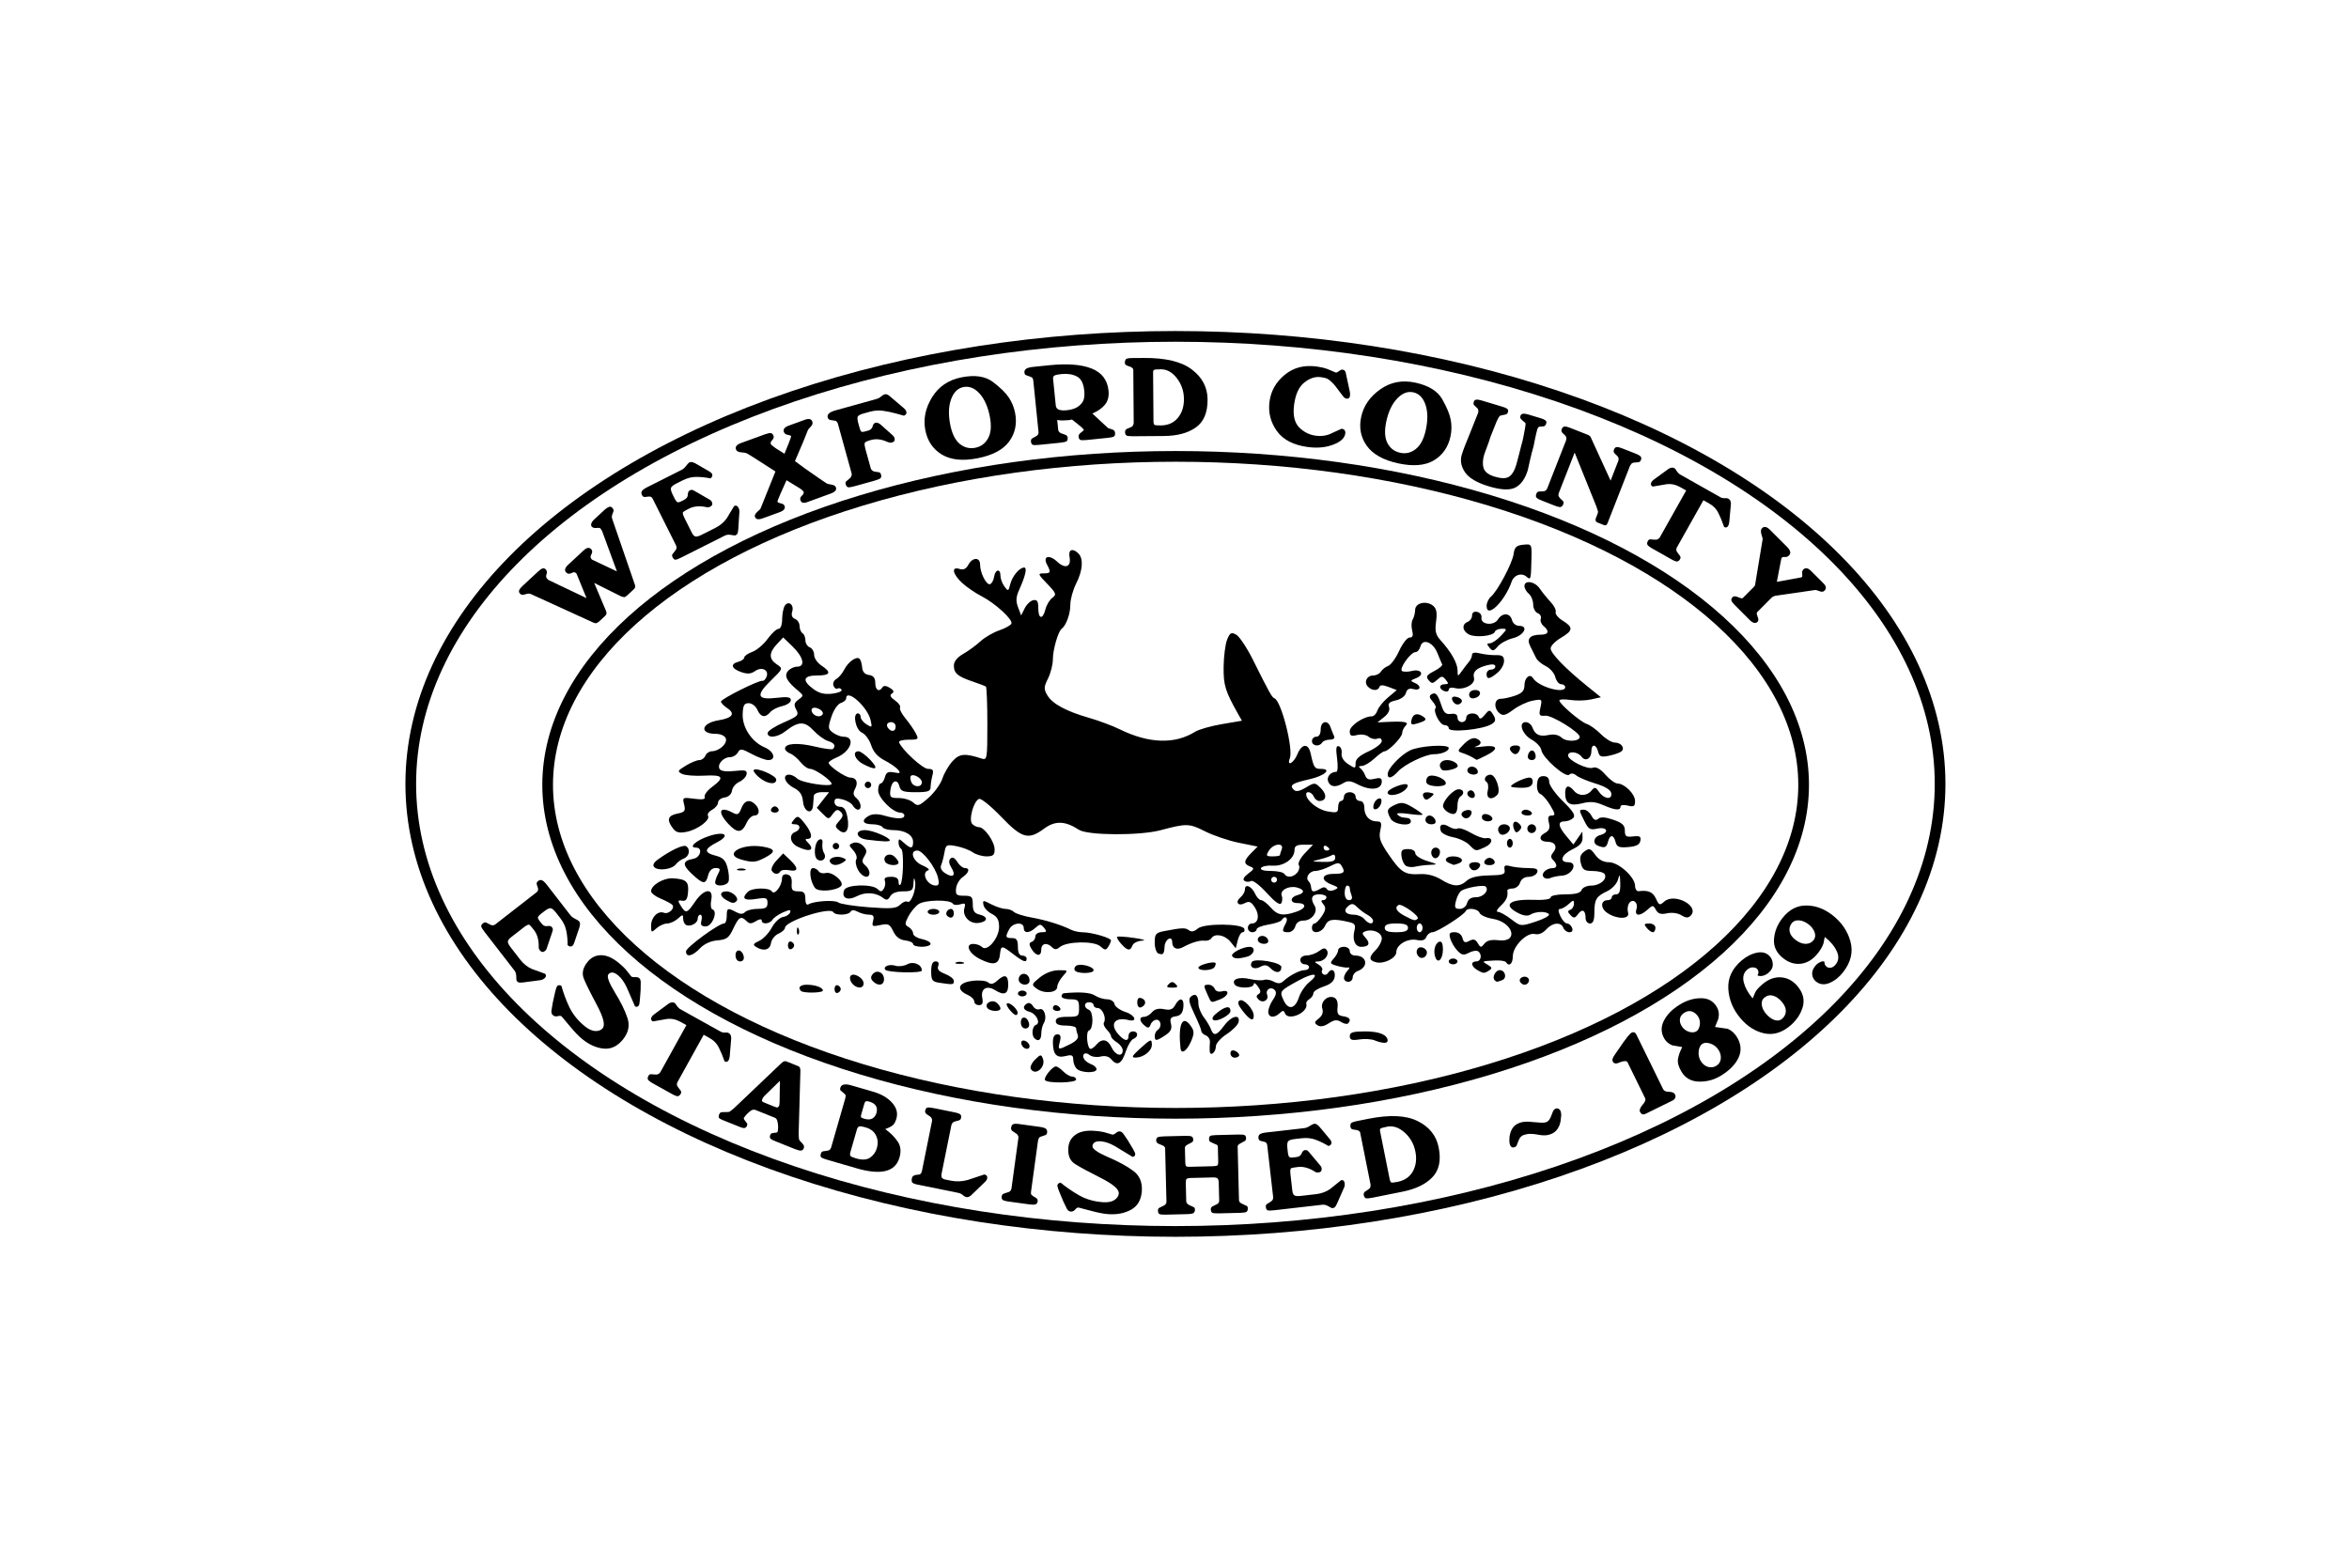 <?xml version="1.0" encoding="UTF-8" standalone="no"?>
<svg
   xmlns:dc="http://purl.org/dc/elements/1.1/"
   xmlns:cc="http://creativecommons.org/ns#"
   xmlns:rdf="http://www.w3.org/1999/02/22-rdf-syntax-ns#"
   xmlns:svg="http://www.w3.org/2000/svg"
   xmlns="http://www.w3.org/2000/svg"
   xmlns:sodipodi="http://sodipodi.sourceforge.net/DTD/sodipodi-0.dtd"
   xmlns:inkscape="http://www.inkscape.org/namespaces/inkscape"
   width="439.371mm"
   height="293.28mm"
   viewBox="0 0 439.371 293.28"
   version="1.1"
   id="svg2629"
   inkscape:version="1.0.2-2 (e86c870879, 2021-01-15)"
   sodipodi:docname="Flag of Wexford County, Michigan.svg">
  <defs
     id="defs2623">
    <inkscape:path-effect
       effect="spiro"
       id="path-effect2490"
       is_visible="true"
       lpeversion="1" />
    <inkscape:path-effect
       effect="spiro"
       id="path-effect2502"
       is_visible="true"
       lpeversion="1" />
  </defs>
  <sodipodi:namedview
     id="base"
     pagecolor="#ffffff"
     bordercolor="#666666"
     borderopacity="1.0"
     inkscape:pageopacity="0.0"
     inkscape:pageshadow="2"
     inkscape:zoom="0.7"
     inkscape:cx="708.90609"
     inkscape:cy="437.14166"
     inkscape:document-units="mm"
     inkscape:current-layer="layer1"
     inkscape:document-rotation="0"
     showgrid="false"
     inkscape:window-width="2560"
     inkscape:window-height="1369"
     inkscape:window-x="-8"
     inkscape:window-y="-8"
     inkscape:window-maximized="1"
     inkscape:snap-bbox="true"
     inkscape:bbox-paths="true"
     inkscape:snap-bbox-edge-midpoints="true"
     inkscape:snap-bbox-midpoints="true"
     inkscape:bbox-nodes="true"
     inkscape:snap-nodes="true"
     inkscape:object-paths="true"
     inkscape:snap-intersection-paths="true"
     inkscape:snap-smooth-nodes="true"
     inkscape:snap-midpoints="true" />
  <g
     inkscape:label="Layer 1"
     inkscape:groupmode="layer"
     id="layer1"
     transform="translate(245.01,-40.836)">
    <g
       id="g3407">
      <rect
         style="fill:#ffffff;fill-opacity:1;stroke:none;stroke-width:0.5;stroke-linecap:round;stroke-linejoin:bevel;stroke-miterlimit:4;stroke-dasharray:none;stroke-opacity:1"
         id="rect1624-0-6"
         width="439.371"
         height="293.28"
         x="-245.01"
         y="40.836" />
      <g
         id="g3369"
         transform="matrix(2.058,0,0,2.063,-865.883,-104.15)"
         style="stroke-width:0.485">
        <ellipse
           style="fill:#ffffff;fill-opacity:1;stroke:#000000;stroke-width:0.971;stroke-linecap:square;stroke-miterlimit:4;stroke-dasharray:none;stroke-opacity:1"
           id="ellipse2462"
           cx="408.519"
           cy="141.363"
           rx="69.498"
           ry="40.581" />
        <ellipse
           style="fill:#ffffff;fill-opacity:1;stroke:#000000;stroke-width:0.971;stroke-linecap:square;stroke-miterlimit:4;stroke-dasharray:none;stroke-opacity:1"
           id="path2460"
           cx="408.538"
           cy="141.448"
           rx="57.076"
           ry="29.785" />
        <path
           style="fill:#000000;stroke-width:0.485"
           d="m 396.667,168.22 c -0.145,-0.234 0.666,-1.24 0.999,-1.24 0.113,0 0.411,0.206 0.663,0.459 0.252,0.252 0.617,0.461 0.81,0.463 0.193,0.002 0.352,0.123 0.354,0.269 0.004,0.315 -2.634,0.361 -2.826,0.05 z m -1.288,-1.002 c -0.099,-0.16 0.068,-0.539 0.371,-0.842 0.5,-0.5 0.567,-0.51 0.723,-0.102 0.292,0.762 -0.685,1.606 -1.094,0.944 z m 4.17,-0.026 c -0.175,-0.175 -0.318,-0.545 -0.318,-0.822 0,-0.414 -0.126,-0.473 -0.703,-0.329 -0.813,0.204 -1.139,-0.151 -1.146,-1.243 -0.003,-0.476 0.135,-0.728 0.398,-0.728 0.297,0 0.358,0.173 0.236,0.661 -0.196,0.781 -0.175,0.786 0.927,0.236 0.56,-0.28 0.801,-0.559 0.702,-0.815 -0.082,-0.215 -0.15,-0.5 -0.15,-0.633 0,-0.134 -0.417,-0.243 -0.926,-0.243 -0.647,0 -0.926,-0.12 -0.926,-0.397 0,-0.287 0.294,-0.397 1.058,-0.397 1,0 1.058,-0.044 1.058,-0.794 0,-0.706 -0.088,-0.794 -0.794,-0.794 -0.437,0 -0.794,-0.119 -0.794,-0.265 0,-0.146 0.089,-0.273 0.198,-0.284 1.464,-0.141 2.409,-0.072 2.837,0.207 0.287,0.187 0.784,0.341 1.105,0.341 0.326,0 0.621,0.189 0.669,0.429 0.047,0.236 0.502,0.563 1.012,0.728 0.874,0.282 1.113,0.936 0.265,0.726 -1.273,-0.314 -1.753,0.379 -0.908,1.312 0.553,0.611 0.908,0.655 0.908,0.113 0,-0.218 0.179,-0.397 0.397,-0.397 0.495,0 0.522,0.498 0.038,0.684 -0.197,0.076 -0.514,0.608 -0.704,1.182 -0.363,1.101 -0.774,1.304 -1.316,0.65 -0.208,-0.25 -0.559,-0.336 -0.962,-0.235 -0.349,0.088 -0.801,0.021 -1.004,-0.148 -0.404,-0.336 -0.757,-0.024 -0.466,0.412 0.1,0.149 0.389,0.348 0.644,0.442 0.255,0.094 0.463,0.294 0.463,0.444 0,0.378 -1.411,0.343 -1.799,-0.045 z m 4.18,-1.665 c 0,-0.217 -0.238,-0.543 -0.529,-0.725 -0.291,-0.182 -0.529,-0.429 -0.529,-0.55 0,-0.121 -0.18,-0.4 -0.399,-0.619 -0.22,-0.22 -0.331,-0.51 -0.248,-0.645 0.244,-0.394 -0.148,-1.299 -0.562,-1.299 -0.208,0 -0.379,-0.119 -0.379,-0.265 0,-0.146 -0.179,-0.265 -0.397,-0.265 -0.498,0 -0.521,0.498 -0.032,0.686 0.424,0.163 0.428,1.74 0.005,1.881 -0.309,0.103 -0.162,1.667 0.156,1.667 0.111,0 0.35,-0.179 0.532,-0.397 0.488,-0.588 1.031,-0.483 1.371,0.265 0.329,0.721 1.01,0.901 1.01,0.267 z m 1.545,-0.135 c 1.004,-0.917 1.101,-0.949 1.101,-0.36 0,0.539 -0.753,1.134 -1.448,1.145 -0.44,0.007 -0.385,-0.117 0.347,-0.785 z m 8.245,0.405 c 0,-0.237 0.155,-0.329 0.397,-0.236 0.218,0.084 0.397,0.259 0.397,0.389 0,0.13 -0.179,0.236 -0.397,0.236 -0.218,0 -0.397,-0.175 -0.397,-0.389 z m -1.883,-0.191 c -0.017,-0.19 -0.009,-0.556 0.017,-0.811 0.026,-0.256 -0.139,-0.536 -0.366,-0.624 -0.228,-0.087 -0.414,-0.266 -0.414,-0.396 0,-0.131 -0.285,-0.828 -0.633,-1.55 -0.493,-1.022 -0.561,-1.373 -0.306,-1.584 0.414,-0.343 0.675,-0.088 0.675,0.659 0,0.32 0.218,0.866 0.484,1.213 0.266,0.347 0.56,0.839 0.653,1.094 0.24,0.658 0.531,0.578 1.202,-0.331 0.646,-0.874 1.458,-1.078 1.314,-0.331 -0.049,0.255 -0.534,0.751 -1.078,1.103 -0.544,0.352 -0.989,0.851 -0.989,1.109 0,0.548 -0.515,0.962 -0.56,0.45 z m -2.654,-0.258 c -0.239,-2.197 0.18,-3.112 0.934,-2.036 0.32,0.457 0.326,0.674 0.034,1.369 -0.371,0.882 -0.904,1.249 -0.967,0.667 z m -14.392,-0.238 c -0.096,-0.155 -0.111,-0.346 -0.033,-0.423 0.19,-0.19 0.706,0.144 0.706,0.457 0,0.338 -0.457,0.316 -0.672,-0.033 z m 32.025,-0.497 c -0.291,-0.117 -0.916,-0.153 -1.389,-0.079 -0.673,0.105 -0.86,0.04 -0.86,-0.298 0,-0.345 0.282,-0.431 1.402,-0.431 1.287,0 2.037,0.312 2.037,0.847 0,0.26 -0.487,0.245 -1.191,-0.038 z m -30.912,-0.191 c -0.29,-0.29 -0.2,-1.095 0.136,-1.206 0.463,-0.154 0.039,-1.025 -0.578,-1.187 -0.587,-0.153 -0.684,-0.477 -0.228,-0.759 0.165,-0.102 0.406,0.005 0.536,0.238 0.13,0.233 0.397,0.362 0.592,0.287 0.431,-0.165 0.718,0.745 0.396,1.253 -0.125,0.198 -0.23,0.628 -0.232,0.955 -0.004,0.585 -0.274,0.767 -0.621,0.419 z m 10.936,-0.205 c 0,-0.21 0.119,-0.455 0.265,-0.545 0.396,-0.244 0.319,-0.926 -0.104,-0.926 -0.203,0 -0.442,0.192 -0.532,0.427 -0.133,0.346 -0.239,0.365 -0.557,0.1 -0.494,-0.41 -0.508,-0.791 -0.029,-0.791 0.2,0 0.521,-0.189 0.713,-0.42 0.233,-0.281 0.592,-0.371 1.086,-0.272 0.558,0.112 0.805,0.021 1.016,-0.374 0.406,-0.759 0.838,-0.638 0.741,0.206 -0.06,0.521 -0.253,0.752 -0.679,0.812 -0.474,0.067 -0.565,0.207 -0.445,0.685 0.113,0.449 -0.019,0.712 -0.519,1.04 -0.82,0.537 -0.953,0.545 -0.953,0.058 z m -12.171,-1.228 c 0,-0.645 0.618,-0.554 0.747,0.11 0.051,0.261 -0.084,0.441 -0.331,0.441 -0.245,0 -0.416,-0.226 -0.416,-0.551 z m 26.966,0.259 c -0.314,-0.206 -0.296,-0.307 0.112,-0.619 0.314,-0.24 0.429,-0.554 0.325,-0.884 -0.194,-0.613 0.456,-1.244 1.048,-1.017 0.264,0.101 0.384,0.419 0.334,0.889 -0.061,0.586 0.042,0.749 0.518,0.816 0.585,0.083 0.752,0.332 0.434,0.65 -0.088,0.088 -0.374,0.027 -0.635,-0.136 -0.367,-0.229 -0.621,-0.201 -1.118,0.125 -0.43,0.282 -0.767,0.34 -1.018,0.175 z m -9.459,-0.474 c -0.207,-0.128 -0.056,-0.379 0.455,-0.757 0.701,-0.518 1.089,-0.536 1.089,-0.051 0,0.355 -1.232,1 -1.544,0.807 z m 2.663,-0.817 c -0.428,-0.543 -0.511,-0.816 -0.288,-0.954 0.347,-0.215 1.285,0.789 1.285,1.376 0,0.56 -0.334,0.418 -0.997,-0.422 z m -21.079,0.015 c -0.274,-0.303 -0.441,-0.609 -0.371,-0.679 0.229,-0.229 1.091,0.565 0.979,0.902 -0.074,0.222 -0.27,0.151 -0.608,-0.223 z m 23.399,0.04 c 0,-0.259 0.192,-0.745 0.427,-1.081 0.293,-0.418 0.342,-0.696 0.155,-0.882 -0.355,-0.355 -0.864,-0.035 -0.686,0.431 0.188,0.489 -0.397,0.815 -0.778,0.434 -0.231,-0.231 -0.231,-0.352 5.3e-4,-0.495 0.225,-0.139 0.207,-0.324 -0.068,-0.701 -0.206,-0.282 -0.374,-0.37 -0.374,-0.197 0,0.398 -1.494,0.416 -1.738,0.021 -0.293,-0.474 0.395,-0.713 1.4,-0.486 0.512,0.116 1.086,0.151 1.275,0.078 0.189,-0.073 0.583,-0.004 0.876,0.152 0.392,0.21 0.625,0.198 0.891,-0.046 0.562,-0.517 1.483,-0.992 1.923,-0.992 0.22,0 0.4,-0.119 0.4,-0.265 0,-0.146 -0.179,-0.265 -0.397,-0.265 -0.218,0 -0.397,-0.179 -0.397,-0.397 0,-0.233 0.246,-0.4 0.595,-0.405 0.327,-0.005 0.826,-0.183 1.109,-0.397 0.394,-0.298 0.56,-0.313 0.712,-0.067 0.248,0.402 -0.222,0.998 -0.795,1.009 -0.374,0.007 -0.369,0.044 0.038,0.281 0.258,0.15 0.405,0.376 0.326,0.503 -0.078,0.127 -0.029,0.3 0.108,0.385 0.138,0.085 0.325,0.034 0.417,-0.114 0.303,-0.49 0.702,-0.279 0.616,0.326 -0.059,0.413 -0.368,0.687 -1.011,0.895 -0.509,0.165 -0.926,0.437 -0.926,0.605 0,0.168 -0.159,0.404 -0.353,0.524 -0.194,0.12 -0.326,0.307 -0.292,0.415 0.246,0.792 -1.661,1.643 -1.945,0.869 -0.097,-0.265 -0.191,-0.265 -0.472,0 -0.506,0.478 -1.038,0.406 -1.038,-0.14 z m 2.783,-1.293 c 0.148,-0.457 0.565,-1.07 0.926,-1.363 1.036,-0.84 0.45,-0.937 -0.966,-0.161 -1.724,0.945 -1.734,0.959 -1.355,1.782 0.424,0.92 1.049,0.803 1.394,-0.259 z m -28.334,0.94 c -0.259,-0.42 0.459,-0.793 0.869,-0.452 0.187,0.155 0.34,0.386 0.34,0.514 0,0.336 -0.994,0.285 -1.209,-0.062 z m 5.971,0.03 c 0,-0.146 0.112,-0.265 0.249,-0.265 0.137,0 0.323,0.119 0.412,0.265 0.09,0.146 -0.022,0.265 -0.249,0.265 -0.227,0 -0.412,-0.119 -0.412,-0.265 z m 7.673,-0.499 c 0,-0.381 0.122,-0.496 0.408,-0.386 0.452,0.173 0.396,0.661 -0.094,0.825 -0.174,0.058 -0.314,-0.137 -0.314,-0.438 z m -14.817,-0.1 c 0,-0.184 -0.267,-0.452 -0.594,-0.595 -1.07,-0.471 -0.884,-1.097 0.377,-1.266 0.649,-0.087 1.276,-0.031 1.473,0.132 0.25,0.208 0.471,0.167 0.821,-0.149 0.707,-0.639 1.01,-0.531 1.01,0.36 0,0.854 -0.374,1.005 -1.203,0.487 -0.741,-0.463 -1.313,-0.126 -1.159,0.682 0.097,0.506 0.02,0.682 -0.297,0.682 -0.235,0 -0.428,-0.15 -0.428,-0.334 z m 21.209,-0.604 c -0.393,-0.863 -0.388,-0.914 0.098,-0.914 0.223,0 0.469,0.165 0.546,0.368 0.082,0.213 0.357,0.311 0.653,0.234 0.764,-0.2 0.621,0.429 -0.167,0.728 -0.868,0.33 -0.776,0.364 -1.131,-0.416 z m -17.24,-0.12 c 0,-0.146 0.179,-0.265 0.397,-0.265 0.218,0 0.397,0.119 0.397,0.265 0,0.146 -0.179,0.265 -0.397,0.265 -0.218,0 -0.397,-0.119 -0.397,-0.265 z m -19.72,-0.229 c -0.306,-0.306 -0.07,-0.565 0.516,-0.565 0.784,0 1.477,0.249 1.477,0.531 0,0.219 -1.777,0.249 -1.993,0.033 z m 3.051,-0.168 c 0,-0.243 0.128,-0.398 0.284,-0.346 0.156,0.052 0.284,0.208 0.284,0.346 0,0.138 -0.128,0.294 -0.284,0.346 -0.156,0.052 -0.284,-0.104 -0.284,-0.346 z m 18.389,-0.032 c -0.506,-0.37 -0.499,-0.397 0.269,-1.024 0.483,-0.394 1.138,-0.648 1.689,-0.654 0.897,-0.009 0.899,-0.007 0.4,0.543 -0.275,0.304 -0.502,0.737 -0.504,0.962 -0.005,0.546 -1.193,0.656 -1.855,0.172 z m -16.792,-0.485 c -0.176,-0.212 -0.243,-0.51 -0.149,-0.662 0.235,-0.381 1.197,0.149 1.197,0.66 0,0.499 -0.635,0.5 -1.049,0.002 z m 28.777,0.068 c 0.247,-0.247 0.388,-0.247 0.635,0 0.247,0.247 0.176,0.318 -0.318,0.318 -0.494,0 -0.564,-0.071 -0.318,-0.318 z m -26.875,-0.258 c -0.219,-0.219 -0.229,-0.41 -0.034,-0.646 0.376,-0.453 1.033,-0.163 1.033,0.456 0,0.562 -0.527,0.662 -0.999,0.19 z m 5.987,0.124 c -0.602,-0.092 -0.701,-0.237 -0.701,-1.019 0,-0.635 0.121,-0.911 0.399,-0.911 0.255,0 0.341,0.151 0.238,0.42 -0.114,0.297 0.071,0.507 0.633,0.719 0.437,0.165 0.794,0.452 0.794,0.639 0,0.341 -0.077,0.349 -1.363,0.152 z m 7.301,-0.101 c -0.098,-0.158 -0.056,-0.41 0.094,-0.559 0.334,-0.334 0.847,-0.052 0.847,0.465 0,0.445 -0.681,0.513 -0.94,0.094 z m 45.534,0.041 c -0.196,-0.317 0.302,-0.63 0.654,-0.412 0.296,0.183 0.102,0.659 -0.269,0.659 -0.128,0 -0.302,-0.111 -0.386,-0.246 z m -16.019,-0.362 c 0,-0.189 0.149,-0.495 0.331,-0.68 0.182,-0.185 0.212,-0.308 0.066,-0.274 -0.146,0.034 -0.598,-0.031 -1.004,-0.145 -0.678,-0.19 -0.706,-0.245 -0.331,-0.66 0.225,-0.249 0.409,-0.592 0.409,-0.762 0,-0.17 0.238,-0.31 0.529,-0.31 0.294,0 0.529,0.176 0.529,0.397 0,0.218 0.224,0.397 0.497,0.397 1.073,0 1.243,1.027 0.231,1.4 -0.255,0.094 -0.463,0.353 -0.463,0.576 0,0.223 -0.179,0.405 -0.397,0.405 -0.218,0 -0.397,-0.155 -0.397,-0.344 z m 13.688,0.186 c -0.248,-0.248 0.09,-0.9 0.467,-0.9 0.508,0 0.69,0.726 0.226,0.904 -0.495,0.19 -0.499,0.19 -0.693,-0.004 z m -55.39,-0.948 c -0.189,-0.305 0.403,-0.524 0.948,-0.351 0.284,0.09 0.767,0.03 1.073,-0.134 0.565,-0.302 1.316,0.022 1.316,0.567 0,0.269 -3.168,0.191 -3.337,-0.082 z m 17.239,0.066 c -0.084,-0.135 -0.025,-0.325 0.132,-0.422 0.376,-0.233 1.577,0.079 1.577,0.409 0,0.33 -1.505,0.342 -1.708,0.013 z m 17.806,-0.174 c -0.334,-0.334 -0.542,-0.363 -0.969,-0.134 -0.546,0.292 -1.021,0.002 -0.741,-0.452 0.231,-0.374 2.678,0.041 2.678,0.455 0,0.552 -0.482,0.617 -0.968,0.131 z m 18.762,0.135 c -0.567,-0.33 -0.605,-0.773 -0.066,-0.773 0.442,0 0.542,-0.673 0.138,-0.923 -0.143,-0.088 -0.514,-0.024 -0.826,0.143 -0.465,0.249 -0.651,0.215 -1.036,-0.186 -0.258,-0.269 -0.549,-0.757 -0.647,-1.085 -0.146,-0.489 -0.075,-0.595 0.394,-0.595 0.347,0 0.626,0.206 0.708,0.523 0.109,0.415 0.237,0.469 0.623,0.263 0.369,-0.198 0.553,-0.149 0.764,0.205 0.252,0.421 0.31,0.425 0.609,0.046 0.229,-0.29 0.625,-0.384 1.285,-0.306 1.876,0.222 1.343,-1.647 -0.556,-1.951 -0.565,-0.09 -1.091,-0.329 -1.168,-0.53 -0.147,-0.383 -1.107,-0.51 -1.259,-0.167 -0.16,0.36 -2.609,1.918 -3.015,1.918 -0.219,0 -0.47,0.19 -0.56,0.422 -0.115,0.299 -0.372,0.38 -0.879,0.279 -0.836,-0.167 -1.851,0.435 -1.855,1.1 -0.003,0.549 -1.129,1.11 -1.85,0.922 -0.668,-0.175 -0.668,-0.466 1.7e-4,-1.135 0.291,-0.291 0.529,-0.753 0.529,-1.027 0,-0.529 -0.842,-0.891 -1.492,-0.642 -0.329,0.126 -0.326,0.21 0.026,0.599 0.451,0.499 0.298,0.806 -0.402,0.806 -0.563,0 -0.829,-0.629 -0.62,-1.465 0.127,-0.507 0.037,-0.657 -0.463,-0.774 -1.478,-0.346 -1.934,-0.28 -2.202,0.321 -0.296,0.666 -1.198,0.815 -1.198,0.198 0,-0.218 0.105,-0.397 0.234,-0.397 0.129,0 0.434,-0.306 0.679,-0.679 0.349,-0.533 0.377,-0.761 0.13,-1.058 -0.224,-0.27 -0.229,-0.379 -0.018,-0.379 0.163,0 0.297,-0.119 0.297,-0.265 0,-0.146 -0.298,-0.265 -0.661,-0.265 -0.68,0 -0.833,0.378 -0.417,1.035 0.343,0.541 -0.252,1.347 -0.994,1.347 -0.4,0 -0.672,0.189 -0.761,0.529 -0.077,0.293 -0.361,0.529 -0.637,0.529 -0.573,0 -0.602,-0.105 -0.224,-0.811 0.271,-0.506 -0.085,-0.767 -0.385,-0.282 -0.078,0.126 -0.621,0.306 -1.206,0.4 -0.585,0.094 -1.064,0.288 -1.064,0.432 0,0.144 -0.179,0.261 -0.397,0.261 -0.218,0 -0.397,-0.179 -0.397,-0.397 0,-0.218 0.166,-0.397 0.369,-0.397 0.585,0 0.722,-0.763 0.263,-1.464 -0.334,-0.51 -0.521,-0.589 -0.907,-0.382 -0.614,0.329 -0.916,-0.095 -0.383,-0.537 0.217,-0.18 0.394,-0.501 0.394,-0.713 0,-0.551 0.613,-0.283 0.923,0.402 0.144,0.318 0.39,0.578 0.548,0.578 0.158,0 0.545,0.298 0.862,0.661 0.633,0.729 1.14,0.807 2.391,0.371 0.879,-0.306 0.893,-0.768 0.024,-0.768 -0.675,0 -0.663,-0.54 0.016,-0.717 0.694,-0.181 0.674,-0.506 -0.043,-0.694 -0.74,-0.193 -1.567,0.251 -1.379,0.741 0.08,0.209 0.06,0.519 -0.045,0.689 -0.125,0.202 -0.583,-0.125 -1.323,-0.943 -0.623,-0.688 -1.262,-1.172 -1.42,-1.074 -0.158,0.098 -0.423,0.094 -0.588,-0.008 -0.199,-0.123 -0.087,-0.347 0.329,-0.661 0.564,-0.425 0.581,-0.493 0.168,-0.652 -0.609,-0.234 -0.582,-0.529 0.115,-1.226 l 0.576,-0.576 -1.701,-0.344 c -0.935,-0.189 -2.325,-0.658 -3.087,-1.042 -1.434,-0.722 -1.676,-0.727 -4.037,-0.099 -1.895,0.505 -6.631,0.479 -7.424,-0.041 -1.236,-0.81 -2.156,-0.841 -3.149,-0.108 -1.438,1.061 -2.017,0.902 -3.917,-1.074 -0.922,-0.959 -1.824,-1.686 -2.006,-1.616 -0.5,0.192 -0.97,1.927 -0.617,2.279 0.157,0.157 0.432,0.286 0.611,0.286 0.496,0 1.421,1.316 1.421,2.02 0,0.508 -0.139,0.626 -0.735,0.626 -0.404,0 -0.976,-0.169 -1.27,-0.375 -0.294,-0.206 -0.961,-0.455 -1.481,-0.552 -0.885,-0.166 -0.953,-0.13 -1.074,0.573 -0.071,0.413 -0.206,0.93 -0.301,1.148 -0.108,0.249 0.036,0.528 0.385,0.746 0.712,0.445 0.983,0.182 0.541,-0.525 -0.228,-0.366 -0.254,-0.637 -0.078,-0.813 0.176,-0.176 0.381,-0.078 0.615,0.296 0.192,0.308 0.5,0.56 0.683,0.56 0.499,0 0.402,0.417 -0.194,0.828 -0.29,0.2 -0.558,0.661 -0.595,1.024 -0.059,0.574 0.037,0.661 0.725,0.661 0.703,0 0.794,0.09 0.794,0.781 0,0.597 0.144,0.815 0.611,0.926 0.821,0.195 0.763,0.654 -0.096,0.76 -0.812,0.101 -1.494,-0.633 -1.272,-1.369 0.119,-0.394 0.044,-0.456 -0.385,-0.32 -0.293,0.093 -0.598,0.065 -0.676,-0.063 -0.242,-0.391 -2.542,-0.352 -3.12,0.052 -0.296,0.207 -0.709,0.707 -0.919,1.111 -0.336,0.647 -0.333,0.761 0.026,0.962 0.224,0.125 0.407,0.386 0.407,0.578 0,0.193 0.357,0.422 0.794,0.509 0.437,0.087 0.794,0.281 0.794,0.43 0,0.149 -0.357,0.271 -0.794,0.271 -0.437,0 -0.794,-0.111 -0.794,-0.247 0,-0.136 -0.327,-0.285 -0.726,-0.331 -0.489,-0.056 -0.842,-0.327 -1.081,-0.827 -0.31,-0.651 -0.456,-0.721 -1.165,-0.566 -0.73,0.16 -0.796,0.123 -0.664,-0.381 0.112,-0.429 0.025,-0.559 -0.376,-0.559 -0.287,0 -0.745,-0.119 -1.018,-0.265 -0.331,-0.177 -0.55,-0.177 -0.66,0 -0.201,0.326 -1.371,0.352 -1.567,0.035 -0.311,-0.504 -4.387,0.816 -4.387,1.42 0,0.149 -0.268,0.389 -0.595,0.533 -0.327,0.144 -0.633,0.529 -0.68,0.856 -0.088,0.623 -0.68,0.773 -1.357,0.345 -0.309,-0.196 -0.255,-0.301 0.281,-0.545 0.365,-0.166 0.881,-0.704 1.145,-1.195 0.264,-0.491 0.724,-0.928 1.021,-0.972 0.297,-0.044 0.59,-0.231 0.651,-0.416 0.089,-0.27 -0.036,-0.272 -0.641,-0.006 -0.413,0.182 -0.847,0.482 -0.963,0.667 -0.251,0.4 -0.979,0.451 -0.979,0.07 0,-0.159 -0.211,-0.135 -0.523,0.059 -0.412,0.258 -0.591,0.258 -0.847,0.002 -0.508,-0.508 -0.709,-0.396 -1.209,0.668 -0.399,0.851 -0.605,1.004 -1.444,1.074 -0.616,0.051 -1.204,0.319 -1.587,0.723 -0.68,0.717 -1.27,0.845 -1.27,0.276 0,-0.358 2.98,-2.535 3.47,-2.535 0.129,0 0.234,-0.298 0.234,-0.661 0,-0.745 0.078,-0.78 0.84,-0.372 0.391,0.209 0.62,0.209 0.829,0 0.159,-0.159 0.682,-0.289 1.162,-0.289 0.698,0 0.873,-0.106 0.873,-0.532 0,-0.473 -0.118,-0.513 -1.058,-0.363 -1.071,0.171 -1.329,-0.051 -0.741,-0.639 0.392,-0.392 1.97,-0.419 2.206,-0.037 0.223,0.36 0.896,-0.5 0.908,-1.16 0.005,-0.318 0.167,-0.45 0.471,-0.387 0.32,0.066 0.448,0.317 0.413,0.813 -0.042,0.597 0.058,0.717 0.595,0.717 0.516,0 0.645,0.136 0.645,0.677 0,0.407 0.111,0.608 0.279,0.505 0.494,-0.305 2.4,-0.425 2.719,-0.171 0.17,0.135 1.41,0.329 2.756,0.431 2.049,0.155 2.515,0.117 2.866,-0.234 0.231,-0.231 0.529,-0.351 0.663,-0.268 0.322,0.199 0.825,-1.153 0.688,-1.848 -0.081,-0.41 -0.117,-0.365 -0.144,0.181 -0.032,0.646 -0.138,0.728 -0.949,0.728 -0.585,0 -1.004,0.162 -1.165,0.451 -0.186,0.333 -0.345,0.377 -0.608,0.171 -0.664,-0.522 -1.621,-0.596 -2.412,-0.187 -0.862,0.446 -1.44,0.173 -1.163,-0.548 0.197,-0.514 2.55,-0.581 3.044,-0.086 0.262,0.262 0.375,0.253 0.558,-0.042 0.126,-0.204 0.168,-0.53 0.093,-0.725 -0.092,-0.241 0.086,-0.355 0.554,-0.355 0.467,0 0.69,0.142 0.69,0.441 0,0.243 0.073,0.368 0.162,0.279 0.272,-0.272 0.342,-3.085 0.082,-3.246 -0.134,-0.083 -0.244,-0.341 -0.244,-0.573 0,-0.381 0.047,-0.379 0.484,0.016 0.633,0.573 0.839,0.553 0.839,-0.082 0,-0.63 -0.745,-1.068 -1.819,-1.068 -0.438,0 -0.869,-0.119 -0.959,-0.265 -0.09,-0.146 -0.514,-0.265 -0.942,-0.265 -0.882,0 -1.021,-0.381 -0.283,-0.776 0.324,-0.174 0.803,-0.177 1.387,-0.009 1.146,0.329 1.821,0.325 1.821,-0.009 0,-0.146 -0.169,-0.265 -0.377,-0.265 -0.673,0 -2.005,-1.334 -2.005,-2.008 0,-0.351 0.105,-0.638 0.234,-0.638 0.129,0 0.3,-0.253 0.381,-0.563 0.115,-0.439 0.297,-0.534 0.827,-0.433 0.566,0.108 0.627,0.067 0.365,-0.249 -0.173,-0.208 -0.728,-0.591 -1.233,-0.85 -0.618,-0.317 -1.014,-0.765 -1.209,-1.371 -0.16,-0.495 -0.541,-1.01 -0.847,-1.144 -0.563,-0.247 -0.865,-1.74 -0.352,-1.74 0.136,0 0.247,0.15 0.247,0.333 0,0.183 0.241,0.484 0.536,0.668 0.5,0.312 0.524,0.285 0.363,-0.399 -0.288,-1.224 -2.222,-2.914 -2.222,-1.942 0,0.136 -0.22,0.317 -0.488,0.402 -0.272,0.086 -0.647,0.635 -0.846,1.24 -0.328,0.994 -0.316,1.115 0.142,1.45 0.275,0.201 0.708,0.366 0.963,0.366 1.12,0 0.675,1.339 -0.623,1.876 -0.404,0.167 -0.735,0.387 -0.735,0.487 0,0.294 1.529,1.341 1.958,1.341 0.565,0 0.754,0.44 0.441,1.025 -0.203,0.379 -0.172,0.589 0.12,0.832 0.437,0.363 0.529,1.054 0.14,1.054 -0.138,0 -0.347,-0.169 -0.463,-0.376 -0.116,-0.207 -0.539,-0.458 -0.939,-0.558 -0.568,-0.142 -0.728,-0.088 -0.728,0.244 0,0.241 0.217,0.426 0.5,0.426 0.365,0 0.548,0.259 0.68,0.961 0.213,1.137 -0.151,1.68 -0.778,1.16 -0.375,-0.312 -0.372,-0.391 0.035,-0.842 0.359,-0.396 0.383,-0.564 0.121,-0.822 -0.26,-0.257 -0.409,-0.216 -0.712,0.194 -0.379,0.514 -0.387,0.514 -0.918,-0.018 l -0.536,-0.536 0.559,-0.71 0.559,-0.71 h -0.681 c -0.374,0 -0.693,0.149 -0.709,0.331 -0.015,0.182 -0.045,0.569 -0.066,0.86 -0.065,0.899 -0.823,0.623 -0.915,-0.333 -0.062,-0.642 -0.281,-0.964 -0.86,-1.264 -0.804,-0.416 -1.063,-1.182 -0.399,-1.182 0.208,0 0.537,0.159 0.731,0.353 0.386,0.386 3.125,0.805 3.125,0.479 0,-0.307 -1.513,-1.36 -1.954,-1.36 -0.214,0 -0.605,-0.274 -0.871,-0.609 -0.265,-0.335 -0.691,-0.689 -0.945,-0.785 -0.255,-0.097 -0.463,-0.297 -0.463,-0.444 0,-0.476 1.154,-0.555 2.704,-0.184 0.833,0.199 1.577,0.299 1.654,0.222 0.287,-0.287 0.122,-0.551 -0.455,-0.726 -0.327,-0.099 -0.923,-0.532 -1.324,-0.961 -0.798,-0.856 -1.369,-0.837 -2.548,0.084 -0.72,0.563 -1.62,0.653 -1.613,0.162 0.002,-0.182 0.654,-0.612 1.449,-0.956 1.315,-0.569 1.418,-0.674 1.153,-1.17 -0.237,-0.442 -0.198,-0.613 0.205,-0.91 0.483,-0.355 0.482,-0.377 -0.044,-0.815 -1.032,-0.859 -1.278,-1.335 -0.915,-1.773 0.181,-0.218 0.553,-0.397 0.826,-0.397 0.777,0 0.597,-0.857 -0.38,-1.804 l -0.876,-0.849 -0.579,0.616 c -0.734,0.781 -0.734,1.34 -0.002,1.827 0.575,0.382 0.573,0.386 -0.551,1.478 -1.386,1.345 -1.24,1.767 0.539,1.556 0.989,-0.117 1.287,-0.068 1.287,0.211 0,0.2 -0.349,0.44 -0.775,0.534 -0.427,0.094 -0.917,0.341 -1.091,0.55 -0.453,0.546 -0.88,0.469 -1.18,-0.215 -0.144,-0.327 -0.494,-0.595 -0.779,-0.595 -0.417,0 -0.525,0.195 -0.553,0.998 -0.042,1.203 0.831,2.518 1.996,3.008 0.861,0.362 1.086,1.154 0.328,1.154 -0.257,0 -0.931,-0.249 -1.498,-0.552 -0.923,-0.495 -1.055,-0.509 -1.266,-0.132 -0.129,0.231 -0.453,0.42 -0.719,0.42 -0.606,0 -1.186,0.669 -0.934,1.077 0.119,0.193 0.624,0.258 1.359,0.175 0.98,-0.11 1.156,-0.062 1.088,0.3 -0.045,0.238 -0.343,0.547 -0.664,0.689 -0.321,0.141 -0.618,0.498 -0.66,0.794 -0.046,0.325 -0.312,0.571 -0.672,0.622 -0.327,0.046 -0.595,0.251 -0.595,0.454 0,0.203 -0.241,0.498 -0.537,0.656 -0.295,0.158 -0.465,0.404 -0.377,0.546 0.235,0.38 -0.937,1.258 -1.945,1.458 -0.678,0.134 -0.957,0.062 -1.248,-0.322 -0.58,-0.766 -0.463,-1.155 0.399,-1.328 0.69,-0.138 0.769,-0.243 0.623,-0.827 -0.163,-0.649 -0.136,-0.665 0.91,-0.524 0.77,0.103 1.044,0.055 0.958,-0.169 -0.066,-0.173 0.24,-0.581 0.68,-0.906 1.172,-0.867 0.997,-1.113 -0.72,-1.018 -0.837,0.046 -1.743,-0.025 -2.013,-0.159 -0.447,-0.221 -0.416,-0.289 0.337,-0.747 0.456,-0.277 1.009,-0.504 1.228,-0.504 0.219,0 0.467,-0.179 0.551,-0.397 0.084,-0.218 0.348,-0.401 0.587,-0.405 0.685,-0.013 1.445,-0.713 1.27,-1.169 -0.091,-0.238 -0.475,-0.41 -0.915,-0.41 -1.515,0 -1.319,-0.976 0.247,-1.227 1.274,-0.204 1.562,-0.599 0.804,-1.102 -0.316,-0.21 -0.574,-0.477 -0.574,-0.595 0,-0.24 3.458,-1.966 3.778,-1.886 0.113,0.029 0.279,-0.14 0.369,-0.374 0.233,-0.608 -0.439,-0.934 -1.048,-0.508 -0.376,0.264 -0.702,0.286 -1.273,0.087 -0.89,-0.31 -0.999,-0.734 -0.238,-0.933 0.291,-0.076 0.529,-0.25 0.529,-0.386 0,-0.136 0.327,-0.365 0.728,-0.508 0.4,-0.143 1.025,-0.67 1.389,-1.17 0.364,-0.5 0.81,-0.912 0.992,-0.916 0.194,-0.004 0.332,-0.362 0.335,-0.867 0.002,-0.473 0.108,-1.024 0.235,-1.225 0.325,-0.514 0.874,-0.093 0.68,0.52 -0.104,0.329 -0.015,0.564 0.254,0.667 0.228,0.088 0.415,0.378 0.415,0.645 0,0.267 0.119,0.559 0.265,0.649 0.146,0.09 0.265,0.382 0.265,0.649 0,0.267 0.179,0.554 0.397,0.638 0.218,0.084 0.397,0.391 0.397,0.684 0,0.292 0.298,0.726 0.661,0.965 0.944,0.619 0.82,0.902 -0.397,0.902 -1.266,0 -1.388,0.452 -0.331,1.23 0.525,0.386 1.004,0.503 1.718,0.418 0.545,-0.065 0.923,-0.225 0.842,-0.358 -0.082,-0.132 -0.247,-0.179 -0.367,-0.105 -0.12,0.074 -0.286,-0.04 -0.368,-0.253 -0.082,-0.214 0.033,-0.49 0.256,-0.615 0.223,-0.125 0.545,-0.503 0.717,-0.841 0.364,-0.719 1.13,-1.258 1.401,-0.987 0.104,0.104 0.208,0.457 0.232,0.784 0.028,0.391 0.24,0.624 0.617,0.68 0.409,0.06 0.575,0.27 0.575,0.728 0,0.65 0.363,0.861 0.658,0.384 0.101,-0.164 0.347,-0.143 0.667,0.057 0.365,0.228 0.417,0.372 0.186,0.516 -0.227,0.142 -0.146,0.323 0.28,0.623 0.33,0.232 0.537,0.523 0.461,0.647 -0.076,0.123 0.142,0.562 0.485,0.974 0.343,0.412 0.765,1.018 0.937,1.345 0.297,0.565 0.265,0.595 -0.644,0.595 -0.527,0 -0.918,0.105 -0.869,0.233 0.26,0.685 2.144,2.413 2.632,2.413 0.452,0 0.53,0.115 0.401,0.595 -0.088,0.327 -0.161,0.804 -0.163,1.058 -0.003,0.38 -0.246,0.463 -1.351,0.463 -1.134,0 -1.37,-0.086 -1.489,-0.54 -0.193,-0.737 -0.716,-0.506 -0.819,0.362 -0.075,0.638 -9e-5,0.707 0.773,0.707 0.471,0 1.058,0.183 1.305,0.406 0.408,0.369 0.535,0.329 1.404,-0.44 0.525,-0.465 1.088,-1.249 1.251,-1.742 0.163,-0.493 0.579,-1.202 0.925,-1.575 0.631,-0.681 1.104,-0.723 2.628,-0.232 0.51,0.164 0.529,0.051 0.529,-3.128 0,-1.814 -0.059,-3.342 -0.132,-3.396 -0.073,-0.053 -0.609,-0.257 -1.191,-0.453 -1.372,-0.461 -1.72,-0.755 -1.72,-1.454 0,-0.368 0.306,-0.747 0.86,-1.063 0.473,-0.27 1.174,-0.782 1.558,-1.136 0.384,-0.355 1.154,-0.802 1.711,-0.993 0.557,-0.192 1.053,-0.468 1.102,-0.615 0.127,-0.381 -1.473,-1.842 -2.716,-2.48 -0.582,-0.298 -1.386,-0.85 -1.786,-1.225 -0.86,-0.806 -0.977,-1.492 -0.215,-1.249 0.355,0.113 0.602,-0.004 0.803,-0.379 0.368,-0.688 1.065,-0.705 1.065,-0.025 0,0.758 0.576,1.893 0.905,1.785 0.157,-0.051 0.323,-0.352 0.37,-0.668 0.102,-0.693 0.577,-0.772 0.577,-0.096 0,0.263 0.161,0.699 0.358,0.968 0.338,0.462 0.367,0.451 0.53,-0.196 0.184,-0.735 0.837,-1.515 1.266,-1.515 0.291,0 0.125,0.739 -0.457,2.028 -0.287,0.636 -0.31,1.015 -0.097,1.576 l 0.281,0.739 0.323,-0.648 c 0.178,-0.356 0.528,-0.687 0.779,-0.736 0.352,-0.068 0.456,0.098 0.456,0.725 0,1.002 0.408,1.066 0.65,0.102 0.098,-0.391 0.379,-0.859 0.624,-1.04 0.404,-0.298 0.361,-0.416 -0.466,-1.273 -0.842,-0.872 -0.867,-0.945 -0.331,-0.945 0.655,0 0.692,-0.093 0.316,-0.795 -0.412,-0.769 0.202,-0.944 0.927,-0.263 0.73,0.686 1.292,0.471 1.12,-0.428 -0.13,-0.682 0.283,-0.841 0.812,-0.313 0.47,0.47 0.386,1.553 -0.212,2.725 -0.291,0.571 -0.529,1.437 -0.529,1.925 0,0.832 -0.379,1.876 -0.79,2.176 -0.318,0.232 -0.797,1.901 -0.797,2.777 0,0.465 -0.198,1.242 -0.439,1.726 -0.384,0.769 -0.392,0.96 -0.066,1.518 0.455,0.778 1.706,1.454 3.812,2.057 0.873,0.25 2.123,0.717 2.778,1.037 2.647,1.294 4.994,1.37 6.837,0.223 0.34,-0.212 1.438,-0.525 2.439,-0.695 l 1.821,-0.309 -0.373,-0.661 c -1.145,-2.03 -1.31,-2.572 -1.289,-4.233 0.012,-0.946 0.155,-2.052 0.318,-2.458 0.253,-0.63 0.373,-0.697 0.82,-0.458 0.288,0.154 0.974,1.18 1.524,2.28 1.522,3.044 1.725,3.407 1.964,3.501 0.613,0.242 1.722,4.576 1.392,5.437 -0.303,0.788 0.353,0.44 0.686,-0.365 0.411,-0.992 0.998,-1.024 1.208,-0.066 0.281,1.28 0.353,1.389 0.923,1.389 1.047,0 0.359,0.627 -1.031,0.94 -1.571,0.354 -1.847,0.535 -1.437,0.946 0.209,0.209 0.516,0.155 1.108,-0.194 0.804,-0.475 0.829,-0.473 1.379,0.076 0.568,0.568 0.491,1.143 -0.153,1.143 -0.194,0 -0.421,-0.179 -0.505,-0.397 -0.155,-0.404 -0.703,-0.561 -0.692,-0.198 0.017,0.557 1.035,1.374 1.912,1.533 0.89,0.161 0.992,0.122 0.992,-0.379 0,-0.307 0.119,-0.559 0.265,-0.559 0.146,0 0.265,-0.179 0.265,-0.397 0,-0.22 0.235,-0.397 0.529,-0.397 0.294,0 0.529,0.176 0.529,0.397 0,0.218 0.179,0.397 0.397,0.397 0.238,0 0.397,0.244 0.397,0.609 0,0.738 0.461,1.244 1.132,1.244 0.418,0 0.469,0.13 0.317,0.819 -0.148,0.676 -0.011,1.065 0.79,2.227 1.098,1.594 1.454,1.81 2.856,1.731 0.626,-0.035 1.323,0.148 1.883,0.494 1.078,0.666 1.685,0.693 2.336,0.103 0.33,-0.299 0.992,-0.456 2.005,-0.476 1.314,-0.026 1.501,-0.094 1.426,-0.516 -0.069,-0.392 0.033,-0.454 0.529,-0.321 0.338,0.091 1.058,0.166 1.599,0.168 0.765,0.003 0.95,0.092 0.832,0.4 -0.084,0.218 -0.429,0.397 -0.768,0.397 -0.383,0 -0.679,0.2 -0.783,0.529 -0.092,0.291 -0.398,0.529 -0.679,0.529 -0.281,0 -0.497,0.089 -0.48,0.198 0.082,0.521 -0.078,0.883 -0.61,1.379 -0.324,0.302 -0.433,0.539 -0.247,0.539 0.183,0 0.724,0.299 1.203,0.664 0.866,0.661 0.877,0.662 2.224,0.227 0.744,-0.24 1.29,-0.539 1.213,-0.664 -0.184,-0.297 -1.197,-0.284 -1.681,0.022 -0.247,0.156 -0.644,0.106 -1.124,-0.143 -1.435,-0.742 -0.804,-1.273 1.416,-1.193 0.94,0.034 1.545,-0.053 1.545,-0.223 0,-0.158 0.576,-0.278 1.331,-0.278 0.939,0 1.376,-0.117 1.484,-0.397 0.085,-0.221 0.478,-0.397 0.885,-0.397 0.791,0 1.479,-0.599 1.202,-1.047 -0.094,-0.152 -0.578,-0.276 -1.076,-0.276 -0.759,0 -0.934,-0.113 -1.082,-0.703 -0.131,-0.522 -0.048,-0.797 0.322,-1.067 0.443,-0.324 0.553,-0.29 0.987,0.306 0.325,0.445 0.74,0.67 1.24,0.67 0.883,0 2.38,1.351 2.38,2.149 0,0.286 0.149,0.501 0.331,0.477 0.865,-0.112 1.293,0.074 1.57,0.683 0.273,0.6 0.344,0.625 0.745,0.263 0.926,-0.838 3.267,0.41 2.399,1.279 -0.218,0.218 -0.439,0.206 -0.841,-0.044 -0.317,-0.198 -0.859,-0.271 -1.294,-0.176 -0.56,0.123 -0.816,0.045 -1.014,-0.309 -0.251,-0.449 -0.291,-0.45 -0.771,-0.016 -0.683,0.618 -1.204,0.592 -1,-0.049 0.194,-0.612 -0.355,-1.033 -0.678,-0.519 -0.126,0.201 -0.164,0.573 -0.085,0.828 0.189,0.608 -0.969,0.636 -1.869,0.046 -0.658,-0.431 -0.645,-1.171 0.022,-1.171 0.203,0 0.369,-0.119 0.369,-0.265 0,-0.146 0.179,-0.265 0.397,-0.265 0.287,0 0.39,-0.275 0.371,-0.992 -0.022,-0.848 -0.053,-0.896 -0.21,-0.331 -0.101,0.364 -0.535,0.829 -0.966,1.033 -1.012,0.48 -1.17,0.743 -1.175,1.944 -0.003,0.704 -0.119,0.992 -0.401,0.992 -0.218,0 -0.397,-0.218 -0.397,-0.485 0,-0.725 -0.301,-0.888 -0.684,-0.371 -0.287,0.388 -0.393,0.403 -0.688,0.095 -0.275,-0.287 -0.278,-0.39 -0.018,-0.485 0.182,-0.067 0.331,-0.308 0.331,-0.537 0,-0.37 -0.053,-0.368 -0.484,0.022 -0.266,0.241 -0.612,0.438 -0.769,0.438 -0.198,0 -0.192,0.201 0.021,0.659 0.168,0.363 0.442,0.66 0.608,0.661 0.166,0.001 0.371,0.181 0.455,0.399 0.094,0.244 -5.3e-4,0.397 -0.245,0.397 -0.218,0 -0.465,-0.179 -0.549,-0.397 -0.216,-0.564 -0.987,-0.491 -1.566,0.149 -0.301,0.333 -0.693,0.493 -1.006,0.411 -0.733,-0.192 -2.022,1.095 -2.022,2.019 0,0.682 -0.345,0.976 -0.621,0.53 -0.068,-0.109 -0.521,-0.178 -1.008,-0.153 -1.21,0.063 -1.214,0.065 -0.655,0.39 0.399,0.232 0.425,0.332 0.132,0.517 -0.453,0.287 -0.52,0.284 -1.09,-0.048 z m -6.284,-3.815 c 0,-0.287 -0.294,-0.397 -1.058,-0.397 -0.764,0 -1.058,0.11 -1.058,0.397 0,0.287 0.294,0.397 1.058,0.397 0.764,0 1.058,-0.11 1.058,-0.397 z m 1.323,0 c 0,-0.218 -0.119,-0.397 -0.265,-0.397 -0.146,0 -0.265,0.179 -0.265,0.397 0,0.218 0.119,0.397 0.265,0.397 0.146,0 0.265,-0.179 0.265,-0.397 z m -4.498,-0.652 c 0,-0.14 -0.229,-0.378 -0.509,-0.527 -0.28,-0.15 -0.7,-0.463 -0.933,-0.697 -0.338,-0.338 -0.504,-0.359 -0.811,-0.104 -0.502,0.417 -0.258,0.79 0.517,0.79 0.337,0 0.762,0.179 0.943,0.397 0.373,0.449 0.794,0.524 0.794,0.142 z m 4.055,-0.183 c 0.213,-0.213 -1.462,-1.404 -1.74,-1.237 -0.386,0.232 -0.19,0.593 0.529,0.972 0.882,0.464 0.988,0.488 1.21,0.265 z m 4.489,-1.413 c 0.094,-0.36 0.361,-0.529 0.833,-0.529 0.648,0 1.199,-0.625 0.855,-0.969 -0.179,-0.179 -1.756,0.093 -2.207,0.38 -0.17,0.108 -0.392,0.523 -0.492,0.922 -0.153,0.608 -0.097,0.725 0.345,0.725 0.304,0 0.585,-0.223 0.665,-0.529 z m -10.499,-0.683 c -0.088,-0.23 -0.161,-0.528 -0.161,-0.661 0,-0.134 -0.104,-0.243 -0.232,-0.243 -0.127,0 -0.232,0.298 -0.232,0.661 0,0.408 0.15,0.661 0.392,0.661 0.249,0 0.333,-0.153 0.232,-0.419 z m -2.813,-0.63 c 0.252,-0.159 0.453,-0.144 0.569,0.043 0.107,0.172 0.376,0.205 0.668,0.08 0.436,-0.186 0.41,-0.24 -0.238,-0.487 -1.046,-0.398 -0.93,-0.969 0.198,-0.969 0.954,0 1.081,-0.139 0.693,-0.753 -0.186,-0.294 -0.367,-0.282 -1.041,0.066 -0.449,0.232 -1.047,0.422 -1.33,0.422 -0.531,0 -0.936,0.604 -0.619,0.922 0.099,0.099 0.195,0.289 0.213,0.423 0.061,0.444 0.098,0.507 0.298,0.503 0.109,-0.002 0.374,-0.115 0.588,-0.251 z m -34.778,-1.002 c -0.237,-0.949 -1.384,-2.447 -1.874,-2.447 -0.74,0 -0.405,0.985 0.456,1.342 0.462,0.191 0.7,0.394 0.529,0.451 -0.671,0.224 -0.087,1.382 0.698,1.382 0.274,0 0.325,-0.192 0.191,-0.728 z m 30.816,0.198 c 0,-0.146 -0.119,-0.265 -0.265,-0.265 -0.146,0 -0.265,0.119 -0.265,0.265 0,0.146 0.119,0.265 0.265,0.265 0.146,0 0.265,-0.119 0.265,-0.265 z m 1.842,-0.65 c 0.176,-0.212 0.237,-0.519 0.136,-0.683 -0.101,-0.164 0.149,-0.645 0.556,-1.07 l 0.74,-0.772 h -0.843 c -0.643,0 -0.843,0.116 -0.843,0.488 0,0.784 -0.973,1.478 -1.978,1.41 -0.491,-0.033 -0.968,0.062 -1.061,0.211 -0.104,0.168 0.234,0.272 0.891,0.272 0.582,0 1.132,0.119 1.222,0.265 0.237,0.383 0.811,0.325 1.181,-0.121 z m 3.449,-1.35 c 0,-0.246 -0.124,-0.336 -0.308,-0.222 -0.169,0.105 -0.675,0.278 -1.124,0.385 -0.773,0.185 -0.757,0.197 0.308,0.222 0.854,0.021 1.124,-0.072 1.124,-0.385 z m -5.027,-0.227 c 0,-0.061 0.072,-0.299 0.161,-0.529 0.241,-0.629 -0.755,-0.533 -1.158,0.111 -0.297,0.476 -0.264,0.529 0.333,0.529 0.365,0 0.664,-0.05 0.664,-0.111 z m 4.498,-0.535 c 0,-0.064 -0.119,-0.19 -0.265,-0.28 -0.146,-0.09 -0.265,-0.037 -0.265,0.117 0,0.154 0.119,0.28 0.265,0.28 0.146,0 0.265,-0.052 0.265,-0.117 z m -37.042,-6.073 c 0,-0.372 -0.761,-0.811 -0.997,-0.575 -0.07,0.07 -0.057,0.311 0.03,0.535 0.195,0.509 0.967,0.54 0.967,0.04 z m -2.381,-5.055 c 0,-0.218 -0.179,-0.397 -0.397,-0.397 -0.413,0 -0.525,0.313 -0.22,0.617 0.304,0.304 0.617,0.193 0.617,-0.22 z m -6.615,-1.199 c 0,-0.317 -0.746,-0.657 -0.964,-0.439 -0.232,0.232 0.161,0.712 0.583,0.712 0.21,0 0.381,-0.123 0.381,-0.273 z m 34.131,23.058 c 0,-0.229 1.366,-0.601 1.548,-0.422 0.051,0.05 0.014,0.218 -0.082,0.374 -0.21,0.339 -1.466,0.381 -1.466,0.049 z m -22.027,-0.471 c 0.182,-0.073 0.48,-0.073 0.661,0 0.182,0.073 0.033,0.133 -0.331,0.133 -0.364,0 -0.513,-0.06 -0.331,-0.133 z m 2.186,-0.298 c -1.029,-0.507 -1.412,-1.379 -0.605,-1.379 0.273,0 0.624,0.128 0.781,0.285 0.467,0.467 1.559,-0.826 1.549,-1.835 -0.006,-0.634 -0.174,-0.931 -0.668,-1.177 -0.363,-0.181 -0.7,-0.543 -0.751,-0.804 -0.086,-0.445 -0.041,-0.449 0.712,-0.059 0.442,0.229 1.024,0.416 1.293,0.416 0.269,0 0.613,0.123 0.763,0.274 0.15,0.15 0.859,0.376 1.574,0.502 1.286,0.226 2.721,0.667 3.612,1.112 0.253,0.126 0.729,0.23 1.058,0.231 0.814,0.002 2.584,0.509 2.579,0.739 -0.002,0.102 -0.114,0.36 -0.248,0.572 -0.212,0.335 -0.308,0.33 -0.724,-0.038 -0.568,-0.503 -3.043,-0.459 -3.675,0.066 -0.302,0.25 -0.472,0.256 -0.704,0.024 -0.484,-0.484 -0.994,-0.358 -0.994,0.245 0,0.638 -0.494,0.563 -0.907,-0.138 -0.21,-0.357 -0.198,-0.512 0.047,-0.602 0.182,-0.066 0.331,-0.289 0.331,-0.495 0,-0.206 0.253,-0.375 0.562,-0.375 0.473,0 0.509,-0.063 0.227,-0.404 -0.3,-0.362 -0.381,-0.362 -0.781,0 -0.568,0.514 -1.066,0.518 -1.066,0.007 0,-0.574 -0.991,-0.488 -1.314,0.115 -0.381,0.711 -0.349,0.811 0.255,0.811 0.412,0 0.529,0.176 0.529,0.794 0,0.529 0.132,0.794 0.397,0.794 0.218,0 0.397,0.119 0.397,0.265 0,0.41 -0.274,0.32 -1.214,-0.397 -1.08,-0.824 -1.113,-0.822 -1.216,0.064 -0.102,0.883 -0.585,0.987 -1.8,0.389 z m 42.594,0.209 c 0,-0.146 0.179,-0.265 0.397,-0.265 0.218,0 0.397,0.119 0.397,0.265 0,0.146 -0.179,0.265 -0.397,0.265 -0.218,0 -0.397,-0.119 -0.397,-0.265 z m -64.823,-0.551 c 0,-0.645 0.618,-0.554 0.747,0.11 0.051,0.261 -0.084,0.441 -0.331,0.441 -0.245,0 -0.416,-0.226 -0.416,-0.551 z m 63.608,0.187 c -0.216,-0.564 -0.035,-1.292 0.355,-1.421 0.216,-0.072 0.331,0.168 0.331,0.69 0,0.883 -0.445,1.358 -0.686,0.731 z m -18.473,-0.126 c -0.152,-0.246 0.957,-0.832 1.576,-0.832 0.614,0 0.444,0.716 -0.211,0.892 -0.826,0.221 -1.202,0.205 -1.365,-0.059 z m 16.959,0.055 c -0.363,-0.363 -0.175,-0.925 0.281,-0.837 0.255,0.049 0.463,0.256 0.463,0.46 0,0.418 -0.467,0.654 -0.744,0.377 z m -23.664,-0.284 c -0.182,-0.065 -0.331,-0.511 -0.331,-0.992 0,-0.776 0.097,-0.892 0.86,-1.038 1.639,-0.313 1.92,-0.322 2.254,-0.073 0.224,0.167 0.489,0.115 0.794,-0.156 0.555,-0.492 4.071,-0.47 4.237,0.027 0.056,0.168 -0.014,0.306 -0.156,0.306 -0.142,0 -0.34,0.327 -0.441,0.728 l -0.183,0.728 -0.483,-0.595 c -0.505,-0.622 -1.435,-0.793 -1.729,-0.318 -0.094,0.152 -0.369,0.253 -0.611,0.224 -0.46,-0.056 -1.17,0.155 -1.972,0.585 -0.559,0.3 -0.981,0.101 -0.981,-0.463 0,-0.632 -0.658,-0.253 -0.692,0.399 -0.036,0.693 -0.127,0.795 -0.565,0.639 z m -33.668,-0.735 c 0,-0.243 0.128,-0.398 0.284,-0.346 0.156,0.052 0.284,0.208 0.284,0.346 0,0.138 -0.128,0.294 -0.284,0.346 -0.156,0.052 -0.284,-0.104 -0.284,-0.346 z m 30.293,-0.134 c -0.264,-0.292 -0.431,-0.58 -0.371,-0.64 0.06,-0.06 0.764,-0.015 1.564,0.101 0.8,0.116 1.123,0.225 0.718,0.244 -0.405,0.018 -0.804,0.212 -0.888,0.43 -0.204,0.532 -0.45,0.5 -1.023,-0.134 z m 12.448,-0.245 c -0.084,-0.135 -0.031,-0.321 0.117,-0.412 0.316,-0.195 0.798,0.052 0.798,0.41 0,0.322 -0.716,0.324 -0.915,0.003 z m -41.927,-0.966 c 0.013,-0.308 0.075,-0.371 0.16,-0.16 0.076,0.191 0.067,0.419 -0.021,0.507 -0.088,0.088 -0.15,-0.068 -0.139,-0.347 z m -13.25,-0.434 c 0,-0.773 0.612,-1.39 1.168,-1.177 0.434,0.167 1.046,-0.43 0.748,-0.73 -0.108,-0.109 -0.583,-0.359 -1.056,-0.557 -0.473,-0.198 -0.86,-0.496 -0.86,-0.662 0,-0.561 1.128,-1.227 1.991,-1.175 1.204,0.073 1.451,0.301 1.366,1.264 -0.056,0.639 -0.188,0.827 -0.536,0.767 -0.402,-0.07 -0.418,-0.011 -0.122,0.463 0.455,0.729 0.569,0.695 1.302,-0.381 0.808,-1.187 1.692,-1.279 1.467,-0.153 -0.088,0.439 -0.036,0.815 0.119,0.867 0.508,0.17 -0.042,1.533 -0.619,1.533 -0.401,0 -0.497,-0.13 -0.393,-0.529 0.076,-0.291 0.03,-0.529 -0.101,-0.529 -0.132,0 -0.24,0.166 -0.24,0.369 0,0.414 -0.713,0.771 -1.082,0.543 -0.132,-0.082 -0.241,-0.339 -0.241,-0.571 0,-0.381 -0.047,-0.379 -0.484,0.016 -0.266,0.241 -0.703,0.438 -0.971,0.438 -0.268,0 -0.705,0.197 -0.971,0.438 -0.457,0.413 -0.484,0.4 -0.484,-0.232 z m 90.487,0.191 c -0.275,-0.332 -0.237,-0.397 0.232,-0.397 0.323,0 0.562,0.169 0.562,0.397 0,0.218 -0.104,0.397 -0.232,0.397 -0.128,0 -0.38,-0.179 -0.562,-0.397 z m -63.581,-1.095 c -0.211,-0.211 0.028,-0.625 0.361,-0.625 0.137,0 0.249,0.179 0.249,0.397 0,0.409 -0.312,0.526 -0.61,0.228 z m -1.771,-0.36 c 0,-0.146 0.238,-0.265 0.529,-0.265 0.291,0 0.529,0.119 0.529,0.265 0,0.146 -0.238,0.265 -0.529,0.265 -0.291,0 -0.529,-0.119 -0.529,-0.265 z m -18.322,-1.08 c -0.609,-0.355 -0.591,-0.773 0.034,-0.773 0.552,0 1.184,0.612 0.912,0.884 -0.23,0.23 -0.392,0.211 -0.946,-0.112 z m 8.093,-1.077 c -0.46,-0.579 -0.596,-1.812 -0.201,-1.812 0.19,0 0.425,0.129 0.522,0.288 0.098,0.158 0.394,0.231 0.659,0.162 0.584,-0.153 1.728,0.827 1.377,1.179 -0.442,0.442 -2.053,0.567 -2.357,0.184 z m -9.085,-0.506 c 0,-0.155 0.123,-0.512 0.274,-0.794 0.227,-0.424 0.186,-0.512 -0.236,-0.512 -0.323,0 -0.571,0.242 -0.676,0.661 -0.215,0.856 -0.445,0.834 -1.492,-0.144 -0.877,-0.82 -0.84,-1.177 0.142,-1.354 0.662,-0.119 0.887,-1.015 0.255,-1.015 -0.741,0 -0.003,-0.66 1.172,-1.048 1.449,-0.478 1.976,-0.072 0.733,0.565 -1.188,0.61 -1.22,0.931 -0.119,1.216 0.661,0.171 0.896,0.412 1.074,1.098 0.125,0.483 0.165,1.043 0.088,1.243 -0.164,0.426 -1.215,0.498 -1.215,0.083 z m 75.267,-0.523 c -0.201,-0.325 0.296,-0.771 0.867,-0.778 0.414,-0.005 0.425,-0.333 0.024,-0.734 -0.232,-0.232 -0.226,-0.402 0.023,-0.703 0.405,-0.488 0.157,-0.949 -0.51,-0.949 -0.733,0 -0.89,-0.459 -0.27,-0.791 0.404,-0.216 0.498,-0.451 0.376,-0.939 -0.122,-0.485 -0.057,-0.651 0.253,-0.651 0.356,0 0.34,-0.13 -0.116,-0.902 -0.293,-0.496 -0.699,-0.966 -0.902,-1.044 -0.217,-0.083 -0.346,-0.449 -0.313,-0.884 0.042,-0.543 0.197,-0.742 0.581,-0.742 0.347,0 0.524,0.178 0.524,0.529 0,0.291 0.56,1.076 1.245,1.745 0.941,0.919 1.17,1.29 0.939,1.521 -0.168,0.168 -0.52,0.306 -0.782,0.306 -0.65,0 -0.598,0.441 0.16,1.341 l 0.636,0.756 0.409,-0.585 0.409,-0.585 0.014,0.583 c 0.01,0.413 -0.256,0.711 -0.912,1.022 -1.008,0.479 -1.243,1.173 -0.397,1.173 0.95,0 0.387,1.173 -0.586,1.22 -0.333,0.016 -0.801,0.113 -1.041,0.216 -0.245,0.105 -0.521,0.051 -0.629,-0.125 z m -62.289,-0.625 c -0.187,-0.35 -0.255,-0.774 -0.151,-0.943 0.104,-0.169 -0.017,-0.535 -0.269,-0.813 -0.432,-0.478 -0.433,-0.517 -0.005,-0.681 0.268,-0.103 0.632,0.005 0.891,0.263 0.353,0.353 0.377,0.534 0.124,0.94 -0.25,0.4 -0.235,0.567 0.071,0.822 0.212,0.176 0.385,0.484 0.385,0.684 0,0.592 -0.677,0.416 -1.045,-0.272 z m -7.831,0.087 c -0.097,-0.156 0.096,-0.574 0.429,-0.928 l 0.604,-0.643 0.614,0.577 c 0.799,0.751 0.779,1.107 -0.054,0.948 -0.367,-0.07 -0.731,-0.025 -0.809,0.101 -0.194,0.314 -0.572,0.288 -0.784,-0.055 z m -10.675,-0.322 c -0.178,-0.178 -0.073,-0.406 0.316,-0.69 1.121,-0.818 2.305,-1.379 2.566,-1.217 0.423,0.262 0.305,0.927 -0.199,1.116 -0.255,0.096 -0.586,0.338 -0.736,0.538 -0.338,0.45 -1.587,0.613 -1.947,0.253 z m 7.578,0.166 c 0.182,-0.073 0.48,-0.073 0.661,0 0.182,0.073 0.033,0.133 -0.331,0.133 -0.364,0 -0.513,-0.06 -0.331,-0.133 z m 66.658,0.004 c -0.345,-0.345 -0.18,-0.623 0.369,-0.623 0.308,0 0.505,0.139 0.446,0.314 -0.129,0.387 -0.571,0.554 -0.816,0.309 z m -5.93,-0.3 c -0.178,-0.117 -0.357,-0.506 -0.397,-0.863 -0.06,-0.536 0.043,-0.65 0.589,-0.65 0.393,0 0.661,0.152 0.661,0.373 0,0.205 0.476,0.52 1.058,0.7 1.014,0.313 1.025,0.328 0.265,0.358 -0.437,0.017 -1.032,0.091 -1.323,0.163 -0.291,0.073 -0.675,0.036 -0.853,-0.081 z m -52.329,-0.324 c -0.218,-0.353 0.541,-0.63 1.118,-0.409 0.39,0.15 0.4,0.21 0.066,0.421 -0.511,0.323 -0.98,0.319 -1.184,-0.012 z m 5.014,-0.021 c -0.303,-0.491 0.331,-0.902 0.797,-0.515 0.224,0.186 0.408,0.443 0.408,0.571 0,0.333 -0.993,0.287 -1.205,-0.055 z m 51.277,0.112 c -0.563,-0.227 -0.364,-0.619 0.315,-0.619 0.772,0 1.109,0.409 0.522,0.634 -0.229,0.088 -0.437,0.151 -0.462,0.139 -0.025,-0.011 -0.193,-0.081 -0.375,-0.154 z m 3.175,-0.156 c 0.061,-0.182 0.269,-0.331 0.463,-0.331 0.194,0 0.402,0.149 0.463,0.331 0.066,0.197 -0.122,0.331 -0.463,0.331 -0.341,0 -0.529,-0.134 -0.463,-0.331 z m -67.535,-0.171 c -1.671,-0.465 -0.012,-1.486 1.913,-1.178 1.2,0.192 1.26,0.472 0.217,1.011 -0.837,0.433 -1.1,0.453 -2.13,0.167 z m 6.928,0.003 c -0.421,-0.26 -0.273,-1.676 0.191,-1.83 0.203,-0.068 0.301,0.081 0.251,0.382 -0.045,0.271 0.019,0.651 0.141,0.846 0.283,0.452 -0.132,0.881 -0.582,0.603 z m 55.947,-0.214 c -0.316,-0.316 -0.171,-0.875 0.228,-0.875 0.218,0 0.397,0.172 0.397,0.381 0,0.442 -0.378,0.74 -0.625,0.493 z m -57.782,-0.97 c -0.677,-0.335 -0.791,-1.096 -0.198,-1.323 0.53,-0.203 0.507,-0.698 -0.032,-0.698 -0.364,0 -0.376,-0.065 -0.077,-0.425 0.317,-0.382 0.414,-0.349 0.957,0.331 0.663,0.829 0.784,1.417 0.29,1.417 -0.247,0 -0.247,0.071 0,0.318 0.717,0.717 0.18,0.935 -0.939,0.381 z m 3.255,0.118 c -0.085,-0.138 -0.042,-0.32 0.096,-0.406 0.138,-0.085 0.32,-0.042 0.406,0.096 0.085,0.138 0.042,0.32 -0.096,0.406 -0.138,0.085 -0.32,0.042 -0.406,-0.096 z m 57.812,-0.272 c -0.283,-0.283 -0.947,-0.596 -1.476,-0.695 -0.529,-0.099 -1.027,-0.349 -1.106,-0.555 -0.219,-0.57 0.148,-0.768 0.738,-0.399 0.29,0.181 0.646,0.257 0.79,0.167 0.144,-0.089 0.687,0.088 1.205,0.394 0.518,0.306 1.127,0.524 1.353,0.484 0.7,-0.123 0.648,0.481 -0.069,0.808 -0.869,0.396 -0.829,0.402 -1.435,-0.204 z m 3.425,-0.147 c 0,-0.218 0.119,-0.397 0.265,-0.397 0.146,0 0.265,0.179 0.265,0.397 0,0.218 -0.119,0.397 -0.265,0.397 -0.146,0 -0.265,-0.179 -0.265,-0.397 z m 8.268,0.222 c -0.514,-0.207 -0.39,-0.806 0.198,-0.96 0.868,-0.227 0.643,-0.784 -0.238,-0.591 -0.672,0.148 -0.819,0.064 -1.191,-0.681 -0.516,-1.035 -0.516,-1.033 -0.036,-1.033 0.213,0 0.519,0.246 0.68,0.546 0.21,0.392 0.384,0.47 0.617,0.277 0.223,-0.185 0.653,-0.156 1.371,0.092 0.818,0.282 1.046,0.496 1.046,0.98 0,0.524 0.115,0.605 0.751,0.53 0.609,-0.071 0.734,0.004 0.659,0.397 -0.067,0.35 -0.372,0.508 -1.102,0.568 -0.836,0.069 -1.035,-0.011 -1.153,-0.463 -0.181,-0.694 -0.508,-0.702 -0.687,-0.017 -0.139,0.533 -0.309,0.599 -0.916,0.354 z m -66.41,-0.545 c -1.042,-0.129 -1.199,-0.867 -0.185,-0.867 0.641,0 2.236,0.666 2.236,0.933 0,0.132 -0.617,0.112 -2.051,-0.066 z m 57.507,-0.532 c -0.348,-0.348 -0.127,-0.864 0.371,-0.864 0.291,0 0.529,0.166 0.529,0.369 0,0.399 -0.643,0.753 -0.9,0.495 z m -70.098,-0.864 c -1.064,-1.127 -0.857,-1.706 0.375,-1.047 0.431,0.231 0.556,0.167 0.77,-0.397 0.276,-0.725 0.767,-0.862 1.274,-0.355 0.444,0.444 0.396,1.005 -0.085,1.005 -0.221,0 -0.535,0.291 -0.697,0.647 -0.431,0.947 -0.846,0.984 -1.636,0.146 z m 71.371,0.43 c -0.224,-0.584 0.074,-0.882 0.478,-0.478 0.239,0.239 0.24,0.387 0.004,0.622 -0.235,0.235 -0.35,0.201 -0.482,-0.144 z m 1.215,-0.033 c 0,-0.218 0.179,-0.397 0.397,-0.397 0.218,0 0.397,0.179 0.397,0.397 0,0.218 -0.179,0.397 -0.397,0.397 -0.218,0 -0.397,-0.179 -0.397,-0.397 z m -12.426,-0.909 c -0.398,-0.744 -0.345,-0.908 0.405,-1.256 0.567,-0.263 0.82,-0.227 1.585,0.225 0.501,0.296 0.911,0.593 0.911,0.66 0,0.067 -0.566,0.04 -1.257,-0.06 -0.719,-0.104 -1.162,-0.083 -1.036,0.05 0.121,0.128 0.33,0.247 0.463,0.265 0.133,0.018 0.362,0.048 0.507,0.066 0.146,0.018 0.265,0.152 0.265,0.298 0,0.499 -1.555,0.29 -1.843,-0.247 z m 3.166,0.115 c 0,-0.218 0.166,-0.397 0.369,-0.397 0.203,0 0.437,0.179 0.521,0.397 0.104,0.27 -0.014,0.397 -0.369,0.397 -0.287,0 -0.521,-0.178 -0.521,-0.397 z m 5.211,-0.037 c -0.093,-0.093 -0.109,-0.266 -0.036,-0.385 0.165,-0.267 0.91,-0.006 0.91,0.318 0,0.271 -0.623,0.319 -0.875,0.067 z m -1.905,-0.362 c -0.091,-0.147 0.027,-0.34 0.26,-0.43 0.507,-0.194 0.789,0.02 0.545,0.414 -0.22,0.355 -0.591,0.363 -0.806,0.016 z m -1.261,-0.298 c -0.252,-0.141 -0.453,-0.399 -0.449,-0.574 0.014,-0.504 0.961,-1.508 1.423,-1.508 0.469,0 0.565,0.409 0.156,0.661 -0.146,0.09 -0.265,0.447 -0.265,0.794 0,0.772 -0.264,0.963 -0.866,0.627 z m 6.686,0.035 c 0,-0.146 0.172,-0.265 0.381,-0.265 0.21,0 0.455,0.119 0.545,0.265 0.09,0.146 -0.082,0.265 -0.381,0.265 -0.3,0 -0.545,-0.119 -0.545,-0.265 z m -68.212,-0.284 c 0.052,-0.156 0.208,-0.284 0.346,-0.284 0.138,0 0.294,0.128 0.346,0.284 0.052,0.156 -0.104,0.284 -0.346,0.284 -0.243,0 -0.398,-0.128 -0.346,-0.284 z m 54.759,-0.391 c 0.05,-0.259 0.252,-0.525 0.447,-0.59 0.228,-0.076 0.323,0.051 0.265,0.353 -0.05,0.259 -0.252,0.525 -0.447,0.59 -0.228,0.076 -0.323,-0.051 -0.265,-0.353 z m 20.861,-0.012 c -0.693,-0.301 -1.171,-0.34 -1.898,-0.155 -1.11,0.282 -1.541,0.021 -1.541,-0.931 0,-0.7 0.318,-0.785 0.794,-0.212 0.424,0.511 1.166,0.508 1.592,-0.006 0.295,-0.356 0.378,-0.34 0.709,0.132 0.461,0.658 1.212,0.714 1.09,0.081 -0.055,-0.287 -0.584,-0.604 -1.434,-0.86 -0.741,-0.223 -1.523,-0.552 -1.737,-0.73 -0.246,-0.205 -0.483,-0.232 -0.642,-0.073 -0.322,0.322 -2.428,-1.525 -2.54,-2.227 -0.044,-0.279 -0.438,-0.705 -0.874,-0.946 -0.874,-0.483 -1.249,-1.589 -0.539,-1.589 0.233,0 0.5,0.208 0.594,0.463 0.254,0.688 0.653,0.877 1.484,0.702 0.488,-0.103 0.903,-0.015 1.2,0.255 0.436,0.395 1.626,0.334 1.626,-0.083 0,-0.417 -2.519,-1.97 -3.115,-1.921 -0.569,0.047 -0.614,-0.025 -0.457,-0.738 0.17,-0.775 0.157,-0.787 -0.707,-0.625 -0.484,0.091 -1.273,0.457 -1.752,0.814 -0.701,0.521 -0.947,0.586 -1.257,0.329 -0.556,-0.462 -0.488,-1.313 0.105,-1.313 0.269,0 0.865,-0.131 1.323,-0.29 0.615,-0.214 0.833,-0.453 0.833,-0.91 0,-0.713 0.495,-1.135 0.784,-0.668 0.489,0.791 2.921,1.466 2.921,0.81 0,-0.146 -0.166,-0.265 -0.368,-0.265 -0.203,0 -0.441,-0.292 -0.531,-0.648 -0.089,-0.356 -0.478,-0.803 -0.864,-0.992 -0.386,-0.189 -0.783,-0.523 -0.883,-0.741 -0.1,-0.218 -0.33,-0.681 -0.512,-1.028 -0.379,-0.724 -0.061,-1.078 0.975,-1.085 0.681,-0.005 0.769,-0.325 0.214,-0.785 -0.21,-0.174 -0.322,-0.471 -0.249,-0.66 0.072,-0.189 -0.054,-0.415 -0.28,-0.502 -0.227,-0.087 -0.412,-0.445 -0.412,-0.795 0,-0.351 -0.179,-0.786 -0.397,-0.967 -0.218,-0.181 -0.397,-0.493 -0.397,-0.694 0,-0.58 0.959,-0.422 1.397,0.231 0.22,0.327 0.659,0.867 0.975,1.2 0.317,0.333 0.527,0.749 0.467,0.926 -0.06,0.177 0.23,0.528 0.642,0.781 0.981,0.6 0.947,0.898 -0.175,1.56 -0.509,0.301 -0.926,0.727 -0.926,0.948 0,0.447 1.314,1.805 3.277,3.389 l 1.293,1.043 -0.896,0.199 c -0.493,0.11 -1.342,0.131 -1.888,0.048 -0.546,-0.084 -0.992,-0.062 -0.992,0.047 0,0.309 1.924,1.949 2.503,2.134 0.285,0.091 0.86,0.507 1.277,0.924 0.417,0.417 0.98,0.758 1.251,0.758 0.575,0 0.951,0.479 0.62,0.789 -0.126,0.118 -0.623,0.297 -1.106,0.399 -0.751,0.158 -0.899,0.105 -1.023,-0.369 -0.182,-0.697 -0.612,-0.726 -0.612,-0.041 0,0.689 -0.539,0.986 -0.9,0.496 -0.337,-0.458 -1.217,-0.53 -1.217,-0.1 0,0.437 1.758,1.3 2.258,1.108 0.287,-0.11 0.671,0.102 1.132,0.628 0.383,0.437 0.879,0.798 1.101,0.803 0.65,0.014 1.595,0.952 1.595,1.584 0,0.488 -0.106,0.555 -0.661,0.416 -0.381,-0.096 -0.661,-0.052 -0.661,0.104 0,0.37 -0.492,0.323 -1.587,-0.153 z m -16.275,-0.641 c -0.242,-0.392 -0.012,-0.592 0.553,-0.482 0.413,0.081 0.418,0.124 0.044,0.433 -0.298,0.247 -0.466,0.26 -0.597,0.049 z m 3.983,-0.242 c -0.181,-0.292 0.237,-0.608 0.481,-0.364 0.252,0.252 0.205,0.61 -0.08,0.61 -0.137,0 -0.317,-0.111 -0.401,-0.246 z m 1.813,-0.399 c 0.089,-0.355 0.041,-0.72 -0.108,-0.812 -0.331,-0.205 -0.085,-0.659 0.358,-0.659 0.481,0 0.979,1.471 0.62,1.83 -0.541,0.541 -1.044,0.334 -0.87,-0.359 z m -9.1,0.148 c 0,-0.324 1.562,-0.94 1.794,-0.708 0.104,0.104 -0.041,0.358 -0.324,0.565 -0.57,0.417 -1.47,0.504 -1.47,0.143 z m -47.479,-0.539 c -0.085,-0.138 -0.042,-0.32 0.096,-0.406 0.138,-0.085 0.32,-0.042 0.406,0.096 0.085,0.138 0.042,0.32 -0.096,0.406 -0.138,0.085 -0.32,0.042 -0.406,-0.096 z m 44.722,-0.219 c -0.596,-0.312 -0.882,-0.336 -1.253,-0.104 -0.681,0.425 -1.198,0.373 -1.395,-0.141 -0.16,-0.416 0.224,-0.868 0.744,-0.877 0.129,-0.002 0.16,-0.549 0.068,-1.216 -0.124,-0.905 -0.083,-1.184 0.162,-1.1 0.181,0.062 0.294,0.352 0.252,0.646 -0.048,0.335 0.174,0.698 0.595,0.974 0.642,0.421 0.672,0.417 0.672,-0.088 0,-0.37 0.358,-0.692 1.191,-1.071 0.655,-0.298 1.191,-0.714 1.191,-0.924 0,-0.232 -0.157,-0.322 -0.4,-0.228 -0.22,0.085 -0.576,0.008 -0.79,-0.17 -0.223,-0.185 -0.675,-0.252 -1.055,-0.157 -0.539,0.135 -0.665,0.07 -0.665,-0.348 0,-0.499 1.264,-1.347 2.007,-1.347 0.186,0 0.412,-0.233 0.503,-0.518 0.09,-0.285 0.524,-0.82 0.963,-1.19 l 0.799,-0.672 -0.741,-0.282 c -0.523,-0.199 -0.769,-0.199 -0.835,-8e-4 -0.122,0.367 -0.659,0.359 -1.034,-0.016 -0.407,-0.407 -0.123,-1.026 0.471,-1.026 0.268,0 0.583,-0.158 0.699,-0.351 0.116,-0.193 0.414,-0.425 0.662,-0.516 0.248,-0.091 0.697,-0.707 0.999,-1.369 0.302,-0.662 0.726,-1.204 0.944,-1.204 0.287,0 0.351,-0.177 0.233,-0.646 -0.089,-0.356 -0.066,-0.802 0.051,-0.992 0.117,-0.19 0.218,-0.584 0.223,-0.875 0.012,-0.64 1.033,-0.866 1.64,-0.362 0.301,0.25 0.371,0.63 0.262,1.425 -0.12,0.879 -0.038,1.207 0.437,1.73 0.943,1.04 1.506,2.038 1.515,2.687 0.008,0.595 0.015,0.596 0.388,0.075 0.209,-0.291 0.503,-0.673 0.653,-0.849 0.15,-0.176 0.274,-0.458 0.274,-0.626 0,-0.201 0.25,-0.246 0.728,-0.129 0.4,0.098 1.055,0.169 1.455,0.159 0.569,-0.014 0.728,0.103 0.728,0.539 0,0.306 -0.268,0.781 -0.595,1.054 -0.727,0.607 -0.992,0.638 -0.992,0.117 0,-0.218 0.179,-0.397 0.397,-0.397 0.218,0 0.397,-0.132 0.397,-0.293 0,-0.188 -0.261,-0.228 -0.726,-0.111 -0.99,0.249 -1.359,0.6 -1.213,1.157 0.149,0.57 -0.917,1.133 -1.738,0.918 -0.313,-0.082 -0.556,-0.02 -0.556,0.142 0,0.158 -0.179,0.219 -0.397,0.135 -0.529,-0.203 -0.507,-0.625 0.032,-0.625 0.355,0 0.371,-0.07 0.094,-0.404 -0.3,-0.361 -0.382,-0.361 -0.788,0.007 -0.397,0.359 -0.493,0.362 -0.775,0.023 -0.265,-0.319 -0.176,-0.462 0.508,-0.816 0.456,-0.236 0.784,-0.511 0.729,-0.612 -0.055,-0.101 -0.249,-0.558 -0.43,-1.016 -0.397,-1.001 -1.347,-1.373 -1.548,-0.605 -0.074,0.282 -0.276,0.512 -0.45,0.512 -0.441,0 -1.525,1.525 -1.219,1.714 0.137,0.085 0.54,0.082 0.895,-0.007 0.849,-0.213 1.183,0.345 0.389,0.651 -0.54,0.208 -0.558,0.258 -0.149,0.423 0.657,0.265 0.576,0.751 -0.095,0.575 -0.399,-0.104 -0.595,-0.004 -0.688,0.351 -0.074,0.285 -0.465,0.571 -0.915,0.669 -0.582,0.128 -0.743,0.283 -0.622,0.6 0.103,0.268 -0.062,0.607 -0.444,0.911 l -0.608,0.484 0.794,-0.038 c 1.687,-0.082 2.11,-0.002 1.773,0.335 -0.175,0.175 -0.318,0.478 -0.318,0.674 0,0.374 -1.247,1.654 -1.613,1.654 -0.117,0 -0.533,0.298 -0.926,0.661 -0.393,0.364 -0.905,0.663 -1.138,0.666 -0.263,0.002 -0.316,0.078 -0.141,0.198 0.156,0.107 0.362,0.406 0.457,0.664 0.129,0.35 0.344,0.427 0.841,0.302 0.491,-0.123 0.667,-0.063 0.667,0.23 0,0.771 -1.023,0.889 -2.227,0.258 z m 13.983,0.222 c -0.152,-0.152 1.195,-0.82 1.655,-0.82 0.225,0 0.349,0.193 0.297,0.463 -0.064,0.33 -0.341,0.463 -0.967,0.463 -0.483,0 -0.926,-0.048 -0.985,-0.106 z m -7.669,-0.314 c -0.098,-0.158 -0.049,-0.417 0.11,-0.575 0.332,-0.332 1.625,0.139 1.625,0.592 0,0.362 -1.509,0.347 -1.734,-0.017 z m -60.679,-0.522 c -0.348,-0.29 -0.565,-0.594 -0.483,-0.677 0.255,-0.255 2.042,0.513 2.042,0.878 0,0.509 -0.836,0.401 -1.559,-0.201 z m 57.13,-0.315 c 0.012,-0.492 1.141,-1.684 2.009,-2.122 0.851,-0.429 3.539,-0.601 3.539,-0.226 0,0.293 -0.651,0.562 -1.359,0.562 -0.752,0 -2.671,0.924 -3.253,1.567 -0.561,0.62 -0.949,0.711 -0.936,0.219 z m 7.279,-0.18 c -0.084,-0.135 -0.031,-0.321 0.117,-0.412 0.316,-0.195 0.798,0.052 0.798,0.41 0,0.322 -0.716,0.324 -0.915,0.003 z m -2.346,-0.192 c -0.399,-0.399 -0.143,-0.885 0.467,-0.885 0.568,0 1.156,0.421 0.902,0.646 -0.259,0.229 -1.212,0.395 -1.369,0.239 z M 380.115,139.553 c -0.739,-0.389 -1.001,-1.148 -0.396,-1.148 0.182,0 0.669,0.357 1.081,0.794 0.795,0.842 0.516,0.987 -0.685,0.354 z m 55.364,-0.615 c -0.218,-0.126 -0.62,-0.3 -0.892,-0.385 -0.461,-0.145 -0.449,-0.202 0.166,-0.817 0.41,-0.41 0.824,-0.599 1.09,-0.497 0.562,0.216 0.546,0.563 -0.034,0.736 -0.255,0.076 0.043,0.074 0.661,-0.004 1.344,-0.169 1.482,0.217 0.29,0.811 -0.459,0.229 -0.846,0.409 -0.86,0.401 -0.014,-0.009 -0.204,-0.119 -0.422,-0.245 z m 5.074,-0.15 c 0.12,-0.575 0.589,-0.61 0.697,-0.052 0.056,0.29 -0.074,0.463 -0.346,0.463 -0.254,0 -0.4,-0.171 -0.35,-0.411 z m -1.458,-0.295 c -0.334,-0.334 -0.175,-0.617 0.344,-0.617 0.354,0 0.472,0.127 0.369,0.397 -0.163,0.424 -0.427,0.506 -0.713,0.22 z m -18.168,-1.014 c 0,-0.218 0.179,-0.397 0.397,-0.397 0.247,0 0.397,-0.25 0.397,-0.661 0,-0.761 0.646,-0.905 0.895,-0.198 0.09,0.255 0.233,0.612 0.317,0.794 0.096,0.206 -0.047,0.331 -0.381,0.331 -0.295,0 -0.609,0.119 -0.699,0.265 -0.253,0.409 -0.926,0.313 -0.926,-0.132 z m 12.435,-1.166 c 0,-0.159 -0.182,-0.289 -0.403,-0.289 -0.403,0 -1.06,-1.271 -0.794,-1.537 0.077,-0.077 -0.046,-0.346 -0.274,-0.599 -0.294,-0.324 -0.327,-0.512 -0.115,-0.643 0.389,-0.24 0.581,-0.03 0.919,1.005 0.217,0.664 0.405,0.829 0.869,0.764 0.396,-0.055 0.592,0.054 0.592,0.331 0,0.227 0.179,0.414 0.397,0.414 0.218,0 0.397,-0.179 0.397,-0.397 0,-0.478 0.963,-0.534 1.138,-0.066 0.086,0.229 0.253,0.168 0.546,-0.198 0.365,-0.457 0.458,-0.475 0.688,-0.132 0.351,0.525 0.34,0.721 -0.057,0.969 -0.81,0.506 -3.903,0.806 -3.903,0.378 z m -3.398,-0.705 c 0.111,-0.57 0.49,-0.716 1.009,-0.388 0.453,0.286 0.369,0.403 -0.48,0.664 -0.503,0.155 -0.603,0.103 -0.529,-0.276 z m 3.784,-1.719 c -0.243,-0.392 -0.015,-0.555 0.501,-0.358 0.238,0.091 0.367,0.273 0.287,0.403 -0.198,0.32 -0.575,0.299 -0.787,-0.045 z m 1.466,-0.624 c 0,-0.245 0.226,-0.416 0.551,-0.416 0.645,0 0.554,0.618 -0.11,0.747 -0.261,0.051 -0.441,-0.084 -0.441,-0.331 z m 1.848,-4.258 c -0.26,-0.313 -0.252,-0.393 0.038,-0.396 0.2,-0.003 0.644,-0.3 0.986,-0.661 0.598,-0.63 0.601,-0.657 0.088,-0.657 -0.294,0 -0.576,0.124 -0.627,0.276 -0.13,0.39 -1.773,0.553 -2.366,0.236 -0.596,-0.319 -0.649,-0.925 -0.099,-1.136 0.218,-0.084 0.397,-0.343 0.397,-0.577 0,-0.264 0.175,-0.389 0.463,-0.329 0.255,0.052 0.431,0.285 0.393,0.517 -0.106,0.637 1.114,0.782 1.492,0.177 0.401,-0.643 1.107,-0.619 1.28,0.044 0.079,0.302 0.361,0.529 0.656,0.529 0.889,0 0.44,0.869 -0.58,1.121 -0.509,0.126 -1.121,0.458 -1.361,0.739 -0.379,0.445 -0.477,0.46 -0.76,0.119 z m -0.26,-3.779 c 0,-0.284 0.173,-0.659 0.384,-0.835 0.601,-0.498 1.962,-3.052 2.072,-3.887 0.081,-0.612 0.246,-0.769 0.876,-0.832 0.775,-0.078 0.776,-0.075 0.742,1.323 -0.046,1.886 -0.052,1.906 -0.468,1.561 -0.448,-0.372 -1.12,-0.142 -1.326,0.454 -0.626,1.805 -2.279,3.413 -2.279,2.216 z"
           id="path2486"
           sodipodi:nodetypes="ssscsssssssssssssssssssssssssssssssssssssssssssssssssssssssssssssssssscssssssssssssssssssssssssssssssssssssssssssssssssssssssssssssssssssssssssssssssssssssssssssssssssscsssssssssssssssssssssssssssssssssssssssssssssssssssssssssssssssssssssscssscssccssssssssssssssssssssssssssssssssssssssssssssssssssssssssssscssssssssssssssssscsssssssssssssssssssssssssssssssssssssssssssssscssssssssssssssssssssssssssssssssssssssssssssssssssssscssscsssssssssssssssssssssssssssssssssssssssssssscssssssssssssssssssssssssssssssssssscccssssssssssssssssssssssssscsssssssssssssssssssssssssssssssssssssssssssssssssscsssssssssssssssssssssssssssssssssssssssssssssssssssssssssssssssscssssssssssssssssssssscsssssssssssssssssssssssssssssssssscsssssssssssssssssssssssssssssssssssssssssssssssssssssssssssssssccsssssssssssssssssssssssssssssssssssssssssssscsssssssssssssssscsssssssssssssssssssssssssssssssssssssssssssscssssssssssscsssssssssssssssssssccsssssssssssssssssssssssssssssscssssssssssssssssssssssssssssssssssssssssssssssssssssssssssssssssssssssssssssssssssssssssssssssssssssssssssccccsssssssssscssssssscsssssssssssssssssssssssssssssssssssssssssssssssssssssssssssssssssssssssssssssssssssssssssssssssssssssssssssssssssssssssssssscscccsssssssssssssssssssssssssssssssssssssssssssssssssssscssssssssssssssssssssssssssssssscssssssssssssscssssssssssssssssssccssssssssssssssssssssssssscsscsssssssssssssscsssssssssssssscssssssssssssssssscssssssscssssssscssssscssssccssssssssssssssssssssssssssssssssscsssscscccssssssssssssssssssssssssssssssssssssssssssssssscsssssssssssssssssssssss" />
        <g
           aria-label="WEXFORD COUNTY"
           id="text2494"
           style="font-size:10.583px;line-height:1.25;font-family:Windsor;-inkscape-font-specification:Windsor;text-align:center;letter-spacing:0.569px;text-anchor:middle;stroke-width:0.128"
           transform="translate(504.655,-808.333)">
          <path
             d="m -147.321,924.661 q 0.137,0.148 0.124,0.274 l -0.134,0.369 q -0.074,0.184 0.035,0.443 l 2.021,5.859 q 0.062,0.145 0.035,0.256 -0.026,0.096 -0.158,0.219 l -0.52,0.482 q -0.202,0.187 -0.307,0.198 -0.105,-0.004 -0.275,-0.063 l -2.462,-1.226 1.078,2.55 q 0.061,0.16 0.035,0.256 -0.018,0.089 -0.15,0.211 l -0.481,0.446 q -0.163,0.151 -0.292,0.183 -0.121,0.025 -0.282,-0.056 l -5.638,-2.569 q -0.177,-0.082 -0.366,-0.037 l -0.348,0.091 q -0.166,0.038 -0.31,-0.117 -0.129,-0.14 -0.063,-0.302 0.066,-0.162 0.299,-0.378 l 1.398,-1.294 q 0.28,-0.259 0.431,-0.298 0.159,-0.046 0.288,0.093 0.158,0.171 0.074,0.407 -0.091,0.229 0.008,0.382 l 0.086,0.093 0.087,0.078 3.449,1.638 -0.883,-2.153 -0.07,-0.123 q -0.088,-0.048 -0.147,-0.066 -0.059,-0.032 -0.318,0.093 -0.259,0.11 -0.439,-0.084 -0.259,-0.28 0.192,-0.697 l 1.39,-1.287 q 0.435,-0.403 0.694,-0.123 0.165,0.179 0.044,0.421 -0.121,0.228 -0.095,0.333 l 0.084,0.153 0.087,0.063 2.221,1.044 -1.342,-3.646 -0.148,-0.238 q -0.079,-0.085 -0.365,-0.051 -0.286,0.034 -0.422,-0.114 -0.108,-0.116 -0.049,-0.286 0.059,-0.185 0.261,-0.372 l 0.947,-0.877 q 0.202,-0.187 0.384,-0.255 0.175,-0.076 0.312,0.072 z"
             style="text-align:center;text-anchor:middle;stroke-width:0.128"
             id="path2514" />
          <path
             d="m -135.764,924.987 -0.106,1.652 -0.042,0.27 q -0.028,0.156 -0.217,0.251 -0.057,0.005 -0.118,1.9e-4 -0.061,-0.005 -0.346,-0.051 -0.27,-0.042 -0.497,0.072 l -3.916,1.966 q -0.426,0.214 -0.577,0.219 -0.142,2.3e-4 -0.256,-0.227 -0.086,-0.17 -4.6e-4,-0.284 l 0.217,-0.275 q 0.132,-0.161 0.142,-0.284 0.005,-0.133 -0.043,-0.227 l -2.127,-4.237 q -0.1,-0.199 -0.313,-0.198 l -0.393,0.043 q -0.17,0.015 -0.265,-0.175 -0.1,-0.199 -0.01,-0.35 0.094,-0.166 0.501,-0.37 l 3.112,-1.562 q 0.208,-0.104 0.388,-0.337 0.184,-0.246 0.298,-0.327 0.142,-0.071 0.237,-0.048 0.104,0.019 0.303,0.108 l 1.298,0.746 q 0.066,0.038 0.128,0.09 0.057,0.043 0.114,0.132 0.052,0.104 0.015,0.218 -0.033,0.099 -0.165,0.19 -0.597,-0.127 -1.24,-0.135 -0.634,-0.013 -1.277,0.31 l -0.558,0.28 q -0.463,0.233 -0.51,0.422 -0.047,0.189 0.176,0.634 l 0.166,0.331 q 0.109,0.218 0.223,0.303 0.114,0.061 0.35,-0.057 l 0.284,-0.142 q 0.331,-0.166 0.335,-0.464 0.009,-0.312 0.179,-0.398 0.142,-0.071 0.256,-0.034 l 0.189,0.094 1.331,0.765 q 0.137,0.061 0.218,0.198 0.157,0.312 -0.155,0.469 -0.17,0.086 -0.407,0.015 -0.384,-0.08 -0.772,-0.051 -0.388,0.029 -0.729,0.2 -0.397,0.199 -0.525,0.299 -0.118,0.095 0.11,0.549 l 0.679,1.353 q 0.142,0.284 0.318,0.326 0.175,0.042 0.572,-0.157 l 1.23,-0.617 q 0.662,-0.332 1.049,-0.882 l 0.666,-1.104 q 0.255,-0.128 0.407,0.174 0.076,0.151 0.076,0.317 z"
             style="text-align:center;text-anchor:middle;stroke-width:0.128"
             id="path2516" />
          <path
             d="m -130.716,920.427 0.905,0.662 1.221,0.851 0.76,0.512 q 0.122,0.057 0.445,0.109 0.323,0.052 0.391,0.241 0.126,0.348 -0.46,0.561 l -1.989,0.723 q -0.119,0.043 -0.259,0.094 -0.143,0.041 -0.297,0.018 -0.148,-0.036 -0.217,-0.225 -0.083,-0.229 0.123,-0.405 0.213,-0.19 0.165,-0.353 -0.058,-0.159 -0.558,-0.45 l -0.997,-0.606 -0.565,1.264 q -0.278,0.63 -0.256,0.69 0.029,0.08 0.302,0.149 0.272,0.036 0.344,0.235 0.126,0.348 -0.45,0.558 l -1.552,0.564 q -0.567,0.206 -0.693,-0.142 -0.069,-0.189 0.209,-0.448 0.295,-0.242 0.316,-0.34 l 1.337,-3.323 -1.659,-1.064 q -0.852,-0.546 -0.97,-0.593 -0.108,-0.051 -0.491,-0.081 -0.382,-0.03 -0.466,-0.259 -0.065,-0.179 0.042,-0.319 0.113,-0.154 0.421,-0.266 l 2.178,-0.791 q 0.388,-0.141 0.536,-0.105 0.158,0.033 0.234,0.241 0.072,0.199 -0.117,0.391 -0.179,0.189 -0.135,0.342 0.04,0.109 0.446,0.39 l 0.804,0.507 0.414,-1.029 q 0.195,-0.487 0.186,-0.574 -0.022,-0.06 -0.301,-0.116 -0.272,-0.036 -0.352,-0.255 -0.134,-0.368 0.443,-0.578 l 1.442,-0.524 q 0.567,-0.206 0.697,0.152 0.087,0.239 -0.145,0.469 -0.235,0.221 -0.281,0.372 l -0.408,1.015 z"
             style="text-align:center;text-anchor:middle;stroke-width:0.128"
             id="path2518" />
          <path
             d="m -124.312,919.33 0.481,1.734 q 0.065,0.235 0.326,0.305 l 0.449,0.073 q 0.093,0.018 0.161,0.186 0.059,0.214 -0.037,0.34 -0.123,0.111 -0.551,0.23 l -1.805,0.501 q -0.459,0.127 -0.611,0.093 -0.145,-0.048 -0.207,-0.272 -0.048,-0.173 0.057,-0.269 l 0.259,-0.215 q 0.146,-0.106 0.197,-0.241 0.061,-0.138 0.03,-0.25 l -1.247,-4.498 q -0.037,-0.133 -0.11,-0.2 -0.056,-0.083 -0.236,-0.099 l -0.356,-0.055 q -0.178,-0.049 -0.227,-0.223 -0.057,-0.204 0.109,-0.36 0.163,-0.166 0.622,-0.293 l 3.743,-1.038 q 0.194,-0.054 0.362,-0.199 0.168,-0.146 0.316,-0.208 0.133,-0.037 0.244,0.009 0.109,0.036 0.24,0.153 l 1.307,1.109 0.127,0.141 0.073,0.144 q 0.037,0.133 -0.015,0.224 -0.052,0.091 -0.199,0.154 -0.743,-0.222 -1.349,-0.351 -0.607,-0.128 -0.989,-0.121 -0.382,0.007 -0.739,0.106 l -0.581,0.161 q -0.479,0.133 -0.545,0.294 -0.065,0.161 0.056,0.599 l 0.116,0.418 q 0.082,0.296 0.173,0.347 0.099,0.039 0.313,-0.021 l 0.275,-0.076 q 0.347,-0.096 0.422,-0.381 0.054,-0.279 0.258,-0.335 0.133,-0.037 0.25,0.03 l 0.167,0.086 1.138,1.013 q 0.113,0.09 0.178,0.247 0.09,0.326 -0.246,0.42 -0.163,0.045 -0.475,-0.088 -0.304,-0.146 -0.68,-0.196 -0.366,-0.052 -0.753,0.055 -0.459,0.127 -0.538,0.237 -0.079,0.11 0.051,0.579 z"
             style="text-align:center;text-anchor:middle;stroke-width:0.128"
             id="path2520" />
          <path
             d="m -115.561,912.824 q 1.808,-0.351 2.831,0.421 1.023,0.772 1.449,1.411 0.426,0.64 0.573,1.398 0.284,1.465 -0.542,2.596 -0.828,1.12 -2.886,1.519 -2.016,0.391 -3.236,-0.342 -1.21,-0.736 -1.496,-2.211 -0.292,-1.506 0.609,-2.975 0.901,-1.468 2.698,-1.817 z m 1.229,6.392 q 0.779,-0.151 1.169,-0.863 0.401,-0.714 0.159,-1.961 -0.262,-1.351 -0.934,-2.093 -0.672,-0.743 -1.462,-0.59 -0.769,0.149 -1.123,1.102 -0.346,0.94 -0.086,2.281 0.242,1.247 0.86,1.763 0.628,0.514 1.418,0.361 z"
             style="text-align:center;text-anchor:middle;stroke-width:0.128"
             id="path2522" />
          <path
             d="m -102.26,917.429 0.319,0.106 q 0.294,0.066 0.321,0.329 0.022,0.221 -0.095,0.318 -0.108,0.086 -0.572,0.133 l -1.885,0.192 q -0.484,0.049 -0.618,-0.011 -0.124,-0.072 -0.147,-0.294 -0.019,-0.19 0.198,-0.35 0.218,-0.161 0.292,-0.264 -0.111,-0.148 -0.436,-0.413 l -0.649,-0.519 q -0.126,0.013 -0.198,0.042 l -0.158,0.016 -0.561,0.025 q -0.266,-0.005 -0.431,-0.052 l 0.091,0.895 q 0.025,0.242 0.322,0.34 l 0.353,0.124 q 0.168,0.079 0.186,0.258 0.021,0.211 -0.095,0.318 -0.14,0.089 -0.593,0.135 l -1.885,0.192 q -0.484,0.049 -0.618,-0.011 -0.124,-0.072 -0.147,-0.294 -0.019,-0.19 0.11,-0.277 l 0.372,-0.208 q 0.232,-0.119 0.205,-0.393 l -0.474,-4.643 q -0.016,-0.158 -0.077,-0.237 -0.061,-0.079 -0.292,-0.151 l -0.32,-0.116 q -0.101,-0.053 -0.118,-0.222 -0.021,-0.211 0.156,-0.346 0.2,-0.127 0.674,-0.175 l 1.442,-0.147 q 2.453,-0.25 3.839,0.3 1.386,0.55 1.535,2.014 0.077,0.758 -0.319,1.256 -0.397,0.487 -1.152,0.809 z m -4.751,-2.047 q 0.029,0.284 0.295,0.385 0.275,0.089 0.707,0.045 0.663,-0.068 1.04,-0.34 0.386,-0.284 0.491,-0.614 0.105,-0.33 0.054,-0.825 -0.103,-1.011 -0.685,-1.292 -0.583,-0.292 -1.383,-0.21 -0.453,0.046 -0.625,0.128 -0.162,0.08 -0.138,0.312 z"
             style="text-align:center;text-anchor:middle;stroke-width:0.128"
             id="path2524" />
          <path
             d="m -97.189,918.149 -2.804,0.021 q -0.455,0.003 -0.593,-0.07 -0.128,-0.084 -0.129,-0.306 -0.001,-0.18 0.135,-0.276 l 0.327,-0.14 q 0.179,-0.065 0.242,-0.161 0.063,-0.106 0.083,-0.244 l -0.037,-4.836 q -9.75e-4,-0.127 -0.235,-0.252 -0.308,-0.103 -0.425,-0.166 -0.106,-0.063 -0.108,-0.243 -10e-4,-0.159 0.083,-0.276 0.084,-0.117 0.581,-0.121 l 1.037,-0.008 q 3.006,-0.023 4.4,1.056 1.405,1.069 1.418,2.699 0.014,1.789 -1.071,2.548 -1.074,0.76 -2.905,0.774 z m 1.826,-3.358 q -0.008,-1.058 -0.639,-1.879 -0.631,-0.821 -1.467,-0.814 -0.529,0.004 -0.613,0.058 -0.084,0.032 -0.083,0.244 l 0.034,4.381 q 0.002,0.307 0.098,0.359 0.096,0.052 0.572,0.049 0.974,-0.007 1.54,-0.679 0.566,-0.682 0.558,-1.719 z"
             style="text-align:center;text-anchor:middle;stroke-width:0.128"
             id="path2526" />
          <path
             d="m -84.069,919.153 q -1.994,-0.261 -2.851,-1.462 -0.857,-1.201 -0.666,-2.659 0.189,-1.448 1.374,-2.425 1.196,-0.986 2.886,-0.765 0.556,0.073 0.985,0.225 l 0.779,0.326 q 0.105,0.014 0.283,-0.123 0.179,-0.147 0.296,-0.143 0.168,0.022 0.215,0.071 0.047,0.049 0.104,0.184 l 0.366,1.692 q 0.054,0.242 0.03,0.42 -0.04,0.304 -0.334,0.266 -0.157,-0.021 -0.348,-0.28 l -0.683,-0.9 q -0.147,-0.179 -0.3,-0.317 -0.141,-0.147 -0.328,-0.267 -0.177,-0.119 -0.67,-0.184 -0.756,-0.099 -1.494,0.488 -0.738,0.587 -0.927,2.024 -0.18,1.375 0.449,2.033 0.641,0.65 1.543,0.768 0.64,0.084 1.212,-0.13 l 1.112,-0.506 q 0.21,0.028 0.28,0.143 0.081,0.117 0.059,0.285 -0.082,0.63 -1.105,1.019 -1.01,0.38 -2.27,0.215 z"
             style="text-align:center;text-anchor:middle;stroke-width:0.128"
             id="path2528" />
          <path
             d="m -74.317,913.311 q 1.799,0.393 2.433,1.507 0.634,1.114 0.772,1.87 0.138,0.756 -0.027,1.511 -0.319,1.458 -1.525,2.169 -1.204,0.701 -3.251,0.254 -2.006,-0.438 -2.836,-1.595 -0.82,-1.154 -0.5,-2.622 0.328,-1.499 1.736,-2.491 1.408,-0.992 3.197,-0.601 z m -1.4,6.356 q 0.775,0.169 1.415,-0.33 0.65,-0.497 0.921,-1.738 0.294,-1.344 -0.03,-2.292 -0.324,-0.948 -1.109,-1.12 -0.765,-0.167 -1.467,0.568 -0.69,0.727 -0.981,2.061 -0.271,1.241 0.092,1.959 0.373,0.721 1.159,0.892 z"
             style="text-align:center;text-anchor:middle;stroke-width:0.128"
             id="path2530" />
          <path
             d="m -68.068,919.815 q -0.219,0.73 -0.055,1.254 0.166,0.514 1.008,0.766 0.882,0.264 1.289,0.011 0.421,-0.261 0.676,-1.112 0.103,-0.345 0.252,-0.952 0.149,-0.607 0.191,-0.749 0.143,-0.476 0.22,-0.917 0.077,-0.441 0.141,-0.764 0.067,-0.334 8.96e-4,-0.409 l -0.206,-0.161 -0.187,-0.188 q -0.093,-0.094 -0.042,-0.267 0.094,-0.314 0.682,-0.138 l 1.206,0.362 q 0.264,0.079 0.387,0.182 0.127,0.093 0.066,0.296 -0.058,0.193 -0.217,0.244 l -0.361,0.024 q -0.16,0.018 -0.227,0.241 -0.082,0.274 -0.181,0.752 -0.099,0.478 -0.163,0.802 -0.134,0.446 -0.329,1.282 -0.182,0.829 -0.188,0.85 -0.352,1.176 -1.117,1.588 -0.751,0.405 -2.424,-0.097 -1.612,-0.483 -2.162,-1.266 -0.547,-0.794 -0.301,-1.615 0.164,-0.547 0.791,-2.05 l 0.706,-1.766 q 0.024,-0.081 -0.003,-0.211 -0.014,-0.137 -0.124,-0.214 l -0.248,-0.24 q -0.093,-0.094 -0.033,-0.297 0.055,-0.182 0.215,-0.201 0.163,-0.028 0.498,0.072 l 1.825,0.547 q 0.395,0.118 0.509,0.219 0.117,0.09 0.056,0.293 -0.033,0.112 -0.105,0.167 -0.072,0.056 -0.325,0.09 -0.253,0.035 -0.331,0.111 -0.078,0.076 -0.26,0.463 l -0.566,1.41 q -0.122,0.406 -0.267,0.782 -0.133,0.369 -0.297,0.806 z"
             style="text-align:center;text-anchor:middle;stroke-width:0.128"
             id="path2532" />
          <path
             d="m -55.888,920.412 q 0.035,-0.089 0.028,-0.216 -0.007,-0.128 -0.121,-0.241 l -0.239,-0.23 q -0.136,-0.145 -0.059,-0.342 0.077,-0.197 0.227,-0.229 0.159,-0.029 0.583,0.138 l 1.113,0.437 q 0.424,0.166 0.511,0.292 0.095,0.106 0.01,0.322 -0.046,0.118 -0.142,0.16 -0.082,0.036 -0.348,0.045 -0.265,0.009 -0.361,0.108 l -0.127,0.178 -2.055,5.231 q -0.097,0.246 -0.313,0.161 l -0.601,-0.236 q -0.099,-0.039 -0.144,-0.125 -0.046,-0.086 -0.015,-0.222 l 0.155,-0.394 q 0.07,-0.177 0.057,-0.262 l -0.144,-0.443 -1.978,-4.893 -1.44,3.664 q -0.043,0.108 -0.032,0.226 0.014,0.108 0.189,0.301 0.196,0.168 0.255,0.248 0.059,0.08 -0.01,0.258 -0.07,0.177 -0.23,0.239 -0.159,0.029 -0.592,-0.142 l -1.103,-0.433 q -0.433,-0.17 -0.521,-0.296 -0.077,-0.121 0.004,-0.328 0.074,-0.187 0.229,-0.206 l 0.346,-0.012 q 0.171,-0.001 0.269,-0.076 0.102,-0.085 0.144,-0.193 l 1.711,-4.354 q 0.035,-0.089 0.028,-0.216 -0.007,-0.128 -0.112,-0.237 l -0.249,-0.234 q -0.136,-0.145 -0.059,-0.342 0.077,-0.197 0.227,-0.229 0.159,-0.029 0.573,0.134 l 1.576,0.619 q 0.108,0.043 0.166,0.099 0.071,0.051 0.115,0.17 l 1.783,3.884 z"
             style="text-align:center;text-anchor:middle;stroke-width:0.128"
             id="path2534" />
          <path
             d="m -49.715,923.089 -0.535,-0.301 q -0.608,-0.343 -1.233,-0.27 l -1.276,0.216 q -0.258,-0.146 -0.113,-0.404 0.078,-0.138 0.254,-0.257 l 1.318,-0.958 q 0.112,-0.07 0.246,-0.092 0.139,-0.031 0.286,0.052 0.065,0.036 0.196,0.256 0.128,0.182 0.275,0.289 l 3.688,2.079 q 0.175,0.099 0.389,0.086 0.228,-0.017 0.321,0.035 0.148,0.083 0.19,0.18 0.052,0.102 0.061,0.302 l -0.147,1.618 q -0.021,0.231 -0.099,0.369 -0.135,0.24 -0.375,0.105 -0.244,-0.709 -0.511,-1.248 -0.253,-0.543 -0.833,-0.871 l -0.535,-0.301 -2.401,4.259 q -0.135,0.24 0.016,0.446 l 0.249,0.335 q 0.107,0.133 0.014,0.299 -0.109,0.194 -0.267,0.214 -0.143,0.017 -0.558,-0.217 l -1.659,-0.936 q -0.415,-0.234 -0.484,-0.37 -0.069,-0.136 0.045,-0.339 0.078,-0.138 0.192,-0.147 l 0.349,0.027 q 0.24,0.026 0.348,-0.035 0.107,-0.061 0.188,-0.161 z"
             style="text-align:center;text-anchor:middle;stroke-width:0.128"
             id="path2536" />
          <path
             d="m -41.977,932.833 -1.294,1.295 q -0.075,0.075 0.045,0.404 0.142,0.322 1.51e-4,0.464 -0.135,0.135 -0.329,0.09 -0.18,-0.045 -0.382,-0.247 l -1.392,-1.391 q -0.225,-0.224 -0.277,-0.382 -0.045,-0.15 0.127,-0.322 0.127,-0.127 0.479,0.015 0.337,0.157 0.427,0.082 l 0.965,-0.966 q 0.12,-0.12 0.127,-0.157 0.037,-0.067 0.052,-0.217 l 0.657,-3.966 q 0.03,-0.075 -0.105,-0.464 -0.112,-0.397 0.052,-0.561 0.292,-0.292 0.741,0.157 l 1.527,1.526 q 0.269,0.269 0.292,0.456 0.045,0.18 -0.12,0.344 -0.142,0.142 -0.352,0.127 -0.21,-0.015 -0.262,0.037 -0.045,0.045 -0.075,0.135 l -0.403,2.081 2.178,-0.397 0.06,-0.015 0.052,-0.037 q 0.045,-0.045 0.015,-0.299 -0.023,-0.247 0.097,-0.367 0.292,-0.292 0.718,0.134 l 1.138,1.137 q 0.359,0.359 0.068,0.651 -0.157,0.157 -0.456,0.038 -0.299,-0.12 -0.389,-0.105 l -3.599,0.518 -0.224,0.075 z"
             style="text-align:center;text-anchor:middle;stroke-width:0.128"
             id="path2538" />
        </g>
        <g
           aria-label="ESTABLISHED ~ 1869"
           id="text2508"
           style="font-size:10.583px;line-height:1.25;font-family:Windsor;-inkscape-font-specification:Windsor;text-align:center;letter-spacing:1.323px;text-anchor:middle;stroke-width:0.128"
           transform="translate(504.655,-808.333)">
          <path
             d="m -153.808,967.485 -1.641,0.216 -0.273,0.011 q -0.159,0.003 -0.289,-0.165 -0.016,-0.055 -0.023,-0.116 -0.007,-0.061 -0.016,-0.349 -0.011,-0.273 -0.167,-0.474 l -2.687,-3.461 q -0.292,-0.376 -0.326,-0.524 -0.028,-0.139 0.173,-0.295 0.15,-0.117 0.279,-0.056 l 0.312,0.16 q 0.184,0.099 0.306,0.084 0.131,-0.021 0.214,-0.086 l 3.745,-2.908 q 0.176,-0.136 0.134,-0.345 l -0.119,-0.377 q -0.047,-0.164 0.12,-0.294 0.176,-0.136 0.342,-0.078 0.181,0.06 0.46,0.42 l 2.136,2.75 q 0.143,0.184 0.405,0.315 0.277,0.133 0.379,0.229 0.097,0.125 0.093,0.223 0.002,0.106 -0.048,0.318 l -0.48,1.418 q -0.024,0.072 -0.063,0.143 -0.031,0.064 -0.108,0.137 -0.092,0.071 -0.211,0.057 -0.104,-0.013 -0.218,-0.125 0.009,-0.61 -0.108,-1.243 -0.11,-0.625 -0.551,-1.193 l -0.383,-0.493 q -0.318,-0.41 -0.513,-0.419 -0.195,-0.009 -0.588,0.296 l -0.293,0.227 q -0.192,0.149 -0.254,0.277 -0.038,0.123 0.124,0.332 l 0.195,0.251 q 0.227,0.293 0.521,0.239 0.308,-0.052 0.425,0.099 0.097,0.125 0.082,0.244 l -0.056,0.204 -0.492,1.454 q -0.034,0.147 -0.152,0.252 -0.276,0.214 -0.49,-0.062 -0.117,-0.15 -0.093,-0.396 0.004,-0.392 -0.1,-0.767 -0.104,-0.375 -0.337,-0.676 -0.273,-0.351 -0.395,-0.457 -0.116,-0.098 -0.517,0.214 l -1.195,0.928 q -0.251,0.195 -0.258,0.375 -0.008,0.18 0.265,0.531 l 0.844,1.087 q 0.454,0.585 1.069,0.858 l 1.212,0.439 q 0.175,0.226 -0.092,0.433 -0.134,0.104 -0.296,0.136 z"
             id="path2541"
             style="stroke-width:0.128" />
          <path
             d="m -149.558,965.827 q 0.481,-0.591 1.21,-0.599 0.744,-0.009 1.598,0.685 0.55,0.447 0.83,0.825 l 0.329,0.417 q 0.099,0.08 0.33,0.064 0.238,-0.025 0.376,0.074 0.148,0.12 0.152,0.383 l -0.01,0.701 -0.066,0.887 q -0.043,0.456 -0.097,0.522 -0.174,0.214 -0.354,0.067 l -0.729,-1.67 q -0.341,-0.755 -0.826,-1.149 -0.279,-0.227 -0.506,-0.234 -0.218,-3e-5 -0.352,0.164 -0.234,0.287 0.573,1.611 0.821,1.322 1.16,2.348 0.346,1.018 -0.415,1.954 -0.748,0.92 -1.758,0.821 -1.004,-0.107 -1.932,-0.861 -0.501,-0.407 -1.146,-1.191 l -0.729,-0.865 q -0.115,-0.093 -0.363,-0.023 -0.242,0.063 -0.422,-0.084 -0.164,-0.133 -0.146,-0.391 l 0.12,-0.735 0.211,-0.947 q 0.053,-0.216 0.092,-0.348 0.046,-0.14 0.084,-0.204 0.073,-0.09 0.178,-0.101 0.104,-0.011 0.224,0.06 0.265,0.966 0.727,1.941 0.469,0.967 1.397,1.721 0.509,0.414 0.955,0.435 0.453,0.013 0.673,-0.258 0.36,-0.444 -0.534,-2.112 -0.895,-1.668 -1.188,-2.398 -0.285,-0.723 0.355,-1.511 z"
             id="path2544"
             style="stroke-width:0.128" />
          <path
             d="m -140.582,971.57 -0.537,-0.298 q -0.611,-0.339 -1.235,-0.262 l -1.275,0.225 q -0.259,-0.144 -0.115,-0.403 0.077,-0.139 0.253,-0.259 l 1.311,-0.967 q 0.112,-0.071 0.246,-0.094 0.139,-0.032 0.287,0.05 0.065,0.036 0.197,0.255 0.13,0.181 0.277,0.287 l 3.701,2.055 q 0.176,0.098 0.39,0.083 0.228,-0.019 0.321,0.033 0.148,0.082 0.191,0.179 0.052,0.102 0.063,0.301 l -0.136,1.619 q -0.019,0.231 -0.097,0.37 -0.134,0.241 -0.374,0.107 -0.249,-0.707 -0.52,-1.245 -0.256,-0.542 -0.839,-0.865 l -0.537,-0.298 -2.373,4.275 q -0.134,0.241 0.019,0.446 l 0.251,0.333 q 0.108,0.133 0.015,0.299 -0.108,0.194 -0.265,0.216 -0.143,0.018 -0.559,-0.214 l -1.666,-0.925 q -0.416,-0.231 -0.486,-0.367 -0.07,-0.136 0.043,-0.339 0.077,-0.139 0.191,-0.148 l 0.35,0.025 q 0.241,0.025 0.347,-0.037 0.107,-0.062 0.187,-0.162 z"
             id="path2546"
             style="stroke-width:0.128" />
          <path
             d="m -130.415,975.292 q 0.128,0.051 0.163,0.191 0.045,0.143 0.029,0.297 l -0.159,5.693 0.031,0.434 q 0.012,0.085 0.173,0.252 0.175,0.161 0.248,0.293 0.073,0.132 0.01,0.289 -0.071,0.177 -0.24,0.2 -0.169,0.024 -0.572,-0.138 l -1.916,-0.767 q -0.197,-0.079 -0.301,-0.189 -0.09,-0.116 -0.016,-0.303 0.035,-0.088 0.088,-0.136 0.067,-0.053 0.218,-0.061 l 0.254,-0.035 q 0.112,-0.024 0.128,-0.12 0.061,-0.352 2.1e-4,-0.741 -0.057,-0.399 -0.253,-0.478 l -1.759,-0.704 q -0.236,-0.094 -0.464,0.076 -0.214,0.165 -0.354,0.314 -0.126,0.143 -0.246,0.301 -0.037,0.065 0.014,0.165 l 0.165,0.214 0.124,0.175 q 0.014,0.051 -0.028,0.183 -0.067,0.167 -0.216,0.198 -0.145,0.022 -0.352,-0.061 l -1.66,-0.665 q -0.246,-0.098 -0.32,-0.197 -0.061,-0.104 0.022,-0.31 0.055,-0.138 0.151,-0.179 0.106,-0.037 0.411,-0.029 0.314,0.012 0.409,-0.053 l 0.366,-0.287 4.266,-4.049 q 0.167,-0.161 0.263,-0.202 0.096,-0.041 0.232,-0.01 z m -2.096,3.698 q 0.177,0.071 0.24,0.028 0.073,-0.039 0.12,-0.157 0.032,-0.079 0.028,-0.183 l 0.012,-0.143 0.026,-1.916 -1.402,1.365 q -0.096,0.098 -0.175,0.238 -0.059,0.147 -0.053,0.218 0.016,0.075 0.212,0.153 z"
             id="path2548"
             style="stroke-width:0.128" />
          <path
             d="m -125.12,984.547 -2.654,-0.766 q -0.458,-0.132 -0.562,-0.228 -0.094,-0.093 -0.027,-0.327 0.053,-0.183 0.206,-0.216 l 0.333,-0.047 q 0.18,-0.014 0.271,-0.098 0.093,-0.094 0.123,-0.196 l 1.289,-4.464 0.037,-0.243 q -0.007,-0.09 -0.194,-0.243 l -0.267,-0.22 q -0.074,-0.087 -0.027,-0.25 0.065,-0.224 0.303,-0.287 0.249,-0.06 0.686,0.066 l 1.952,0.564 q 1.169,0.338 1.766,1.017 0.61,0.672 0.387,1.445 -0.132,0.458 -0.37,0.631 -0.235,0.164 -0.641,0.311 0.693,0.498 1.113,1.104 0.433,0.599 0.18,1.473 -0.285,0.986 -1.267,1.22 -0.972,0.237 -2.639,-0.244 z m -0.019,-0.887 q 0.793,0.229 1.243,-0.071 0.463,-0.307 0.63,-0.886 0.173,-0.6 -0.083,-1.125 -0.253,-0.536 -0.944,-0.735 -0.468,-0.135 -0.606,-0.076 -0.125,0.052 -0.187,0.266 l -0.593,2.054 q -0.065,0.224 0.011,0.345 0.091,0.103 0.529,0.23 z m 0.721,-3.603 q 0.468,0.135 0.733,-0.02 0.278,-0.162 0.375,-0.498 0.226,-0.783 -0.659,-1.038 -0.214,-0.062 -0.302,-0.021 -0.089,0.041 -0.136,0.203 l -0.297,1.027 q -0.041,0.142 0.002,0.221 0.07,0.064 0.283,0.126 z"
             id="path2550"
             style="stroke-width:0.128" />
          <path
             d="m -117.385,985.017 q -0.055,0.27 0.028,0.394 0.095,0.116 0.303,0.158 l 0.498,0.101 q 0.757,0.153 1.534,-0.057 l 1.516,-0.503 q 0.322,0.065 0.259,0.376 -0.027,0.135 -0.19,0.296 l -1.234,1.186 q -0.148,0.143 -0.262,0.174 -0.116,0.041 -0.23,0.018 -0.114,-0.023 -0.298,-0.179 -0.174,-0.154 -0.392,-0.198 l -3.745,-0.758 q -0.353,-0.071 -0.458,-0.19 -0.083,-0.125 -0.032,-0.374 0.036,-0.176 0.169,-0.247 0.143,-0.068 0.374,-0.086 0.183,0.005 0.241,-0.07 0.071,-0.083 0.119,-0.213 l 0.926,-4.574 q 0.048,-0.239 -0.184,-0.426 l -0.305,-0.202 q -0.168,-0.131 -0.132,-0.307 0.048,-0.239 0.187,-0.286 0.15,-0.045 0.616,0.049 l 1.846,0.374 q 0.446,0.09 0.543,0.196 0.112,0.087 0.064,0.326 -0.023,0.114 -0.11,0.172 -0.075,0.05 -0.324,0.107 -0.247,0.047 -0.335,0.159 -0.085,0.102 -0.104,0.195 z"
             id="path2552"
             style="stroke-width:0.128" />
          <path
             d="m -109.256,986.639 q -0.022,0.157 -0.002,0.245 0.02,0.088 0.236,0.225 0.23,0.117 0.294,0.19 0.078,0.053 0.075,0.235 -0.033,0.241 -0.233,0.299 -0.197,0.037 -0.543,-0.011 l -1.856,-0.255 q -0.451,-0.062 -0.565,-0.163 -0.104,-0.1 -0.074,-0.32 0.017,-0.126 0.089,-0.18 0.084,-0.063 0.339,-0.135 0.266,-0.07 0.34,-0.146 0.076,-0.086 0.117,-0.23 l 0.633,-4.613 q 0.016,-0.115 -0.055,-0.221 -0.049,-0.113 -0.188,-0.186 l -0.284,-0.189 q -0.165,-0.119 -0.139,-0.308 0.03,-0.22 0.16,-0.309 0.14,-0.088 0.591,-0.026 l 1.856,0.255 q 0.451,0.062 0.573,0.185 0.122,0.124 0.092,0.344 -0.022,0.157 -0.135,0.206 l -0.326,0.116 q -0.209,0.046 -0.289,0.163 l -0.072,0.214 z"
             id="path2554"
             style="stroke-width:0.128" />
          <path
             d="m -105.871,982.701 q 0.052,-0.76 0.643,-1.187 0.602,-0.436 1.701,-0.362 0.707,0.048 1.154,0.195 l 0.509,0.151 q 0.127,0.009 0.306,-0.138 0.18,-0.157 0.35,-0.157 0.19,0.013 0.345,0.225 l 0.396,0.578 0.457,0.763 q 0.228,0.397 0.222,0.482 -0.019,0.275 -0.251,0.259 l -1.559,-0.944 q -0.714,-0.42 -1.337,-0.462 -0.359,-0.024 -0.548,0.101 -0.178,0.126 -0.193,0.337 -0.025,0.37 1.397,0.986 1.433,0.607 2.302,1.249 0.869,0.632 0.788,1.836 -0.08,1.183 -0.963,1.685 -0.882,0.492 -2.075,0.411 -0.644,-0.044 -1.623,-0.312 l -1.094,-0.287 q -0.148,-0.01 -0.31,0.191 -0.161,0.191 -0.394,0.175 -0.211,-0.014 -0.345,-0.236 l -0.326,-0.669 -0.374,-0.895 q -0.081,-0.207 -0.126,-0.337 -0.043,-0.141 -0.049,-0.215 0.008,-0.116 0.087,-0.185 0.079,-0.069 0.218,-0.081 0.774,0.636 1.713,1.167 0.941,0.52 2.134,0.601 0.655,0.044 1.032,-0.195 0.378,-0.25 0.401,-0.599 0.039,-0.57 -1.654,-1.417 -1.693,-0.847 -2.353,-1.274 -0.65,-0.426 -0.581,-1.44 z"
             id="path2556"
             style="stroke-width:0.128" />
          <path
             d="m -92.2,985.863 q -0.008,-0.307 -0.116,-0.399 -0.098,-0.093 -0.436,-0.085 l -1.978,0.049 q -0.317,0.008 -0.4,0.095 -0.072,0.076 -0.063,0.446 l 0.039,1.566 q 0.005,0.222 0.295,0.363 l 0.396,0.181 q 0.097,0.051 0.101,0.22 0.005,0.201 -0.13,0.31 -0.135,0.088 -0.59,0.099 l -1.904,0.047 q -0.476,0.012 -0.615,-0.059 -0.118,-0.082 -0.124,-0.315 -0.004,-0.159 0.121,-0.246 l 0.387,-0.19 q 0.272,-0.123 0.266,-0.367 l -0.12,-4.835 q -0.004,-0.169 -0.24,-0.269 l -0.406,-0.17 q -0.161,-0.091 -0.166,-0.271 -0.005,-0.201 0.12,-0.289 0.146,-0.078 0.601,-0.089 l 1.904,-0.047 q 0.455,-0.011 0.594,0.059 0.139,0.071 0.145,0.282 0.004,0.159 -0.1,0.235 l -0.376,0.2 q -0.283,0.134 -0.278,0.314 l 0.032,1.312 q 0.006,0.265 0.072,0.337 0.065,0.072 0.266,0.068 l 0.138,-0.003 1.989,-0.049 q 0.37,-0.009 0.453,-0.075 0.083,-0.066 0.075,-0.404 l -0.031,-1.259 q -0.003,-0.138 -0.079,-0.199 l -0.3,-0.13 -0.321,-0.151 q -0.097,-0.061 -0.101,-0.23 -0.005,-0.201 0.088,-0.288 0.115,-0.077 0.548,-0.088 l 2.031,-0.05 q 0.466,-0.011 0.573,0.06 0.118,0.061 0.123,0.283 0.004,0.159 -0.1,0.235 l -0.386,0.211 q -0.283,0.134 -0.278,0.303 l 0.12,4.835 q 0.003,0.116 0.069,0.21 0.066,0.083 0.301,0.183 l 0.332,0.151 q 0.097,0.051 0.101,0.22 0.005,0.222 -0.119,0.321 -0.146,0.078 -0.601,0.089 l -1.904,0.047 q -0.476,0.012 -0.615,-0.059 -0.118,-0.082 -0.124,-0.315 -0.004,-0.169 0.152,-0.258 l 0.387,-0.19 q 0.23,-0.101 0.224,-0.355 z"
             id="path2558"
             style="stroke-width:0.128" />
          <path
             d="m -80.788,986.253 -0.668,1.515 -0.132,0.239 q -0.08,0.137 -0.29,0.161 -0.055,-0.015 -0.111,-0.041 -0.056,-0.025 -0.307,-0.167 -0.239,-0.132 -0.491,-0.104 l -4.353,0.498 q -0.473,0.054 -0.617,0.007 -0.133,-0.049 -0.162,-0.301 -0.022,-0.189 0.097,-0.267 l 0.299,-0.183 q 0.18,-0.106 0.231,-0.218 0.05,-0.123 0.038,-0.228 l -0.539,-4.711 q -0.025,-0.221 -0.225,-0.294 l -0.384,-0.095 q -0.165,-0.045 -0.189,-0.255 -0.025,-0.221 0.111,-0.332 0.146,-0.123 0.598,-0.175 l 3.459,-0.396 q 0.231,-0.026 0.48,-0.183 0.258,-0.168 0.392,-0.205 0.158,-0.018 0.239,0.037 0.091,0.053 0.247,0.206 l 0.962,1.147 q 0.049,0.058 0.089,0.128 0.039,0.059 0.061,0.163 0.013,0.116 -0.061,0.209 -0.065,0.082 -0.22,0.121 -0.517,-0.324 -1.118,-0.554 -0.591,-0.231 -1.306,-0.149 l -0.62,0.071 q -0.515,0.059 -0.625,0.221 -0.109,0.162 -0.053,0.656 l 0.042,0.368 q 0.028,0.242 0.105,0.361 0.086,0.097 0.349,0.067 l 0.315,-0.036 q 0.368,-0.042 0.475,-0.321 0.116,-0.29 0.305,-0.312 0.158,-0.018 0.251,0.056 l 0.145,0.154 0.987,1.176 q 0.108,0.105 0.136,0.261 0.04,0.347 -0.307,0.387 -0.189,0.022 -0.387,-0.126 -0.333,-0.207 -0.707,-0.313 -0.374,-0.106 -0.753,-0.063 -0.442,0.051 -0.596,0.1 -0.144,0.048 -0.086,0.553 l 0.172,1.504 q 0.036,0.315 0.186,0.415 0.15,0.1 0.592,0.049 l 1.367,-0.157 q 0.736,-0.084 1.289,-0.467 l 1.005,-0.807 q 0.284,-0.033 0.322,0.304 0.019,0.168 -0.037,0.324 z"
             id="path2560"
             style="stroke-width:0.128" />
          <path
             d="m -75.487,986.669 -2.75,0.551 q -0.446,0.089 -0.596,0.044 -0.141,-0.058 -0.185,-0.276 -0.035,-0.176 0.081,-0.297 l 0.295,-0.199 q 0.164,-0.098 0.207,-0.204 0.041,-0.116 0.035,-0.255 l -0.951,-4.742 q -0.025,-0.125 -0.278,-0.203 -0.322,-0.043 -0.448,-0.083 -0.116,-0.041 -0.152,-0.218 -0.031,-0.156 0.029,-0.286 0.06,-0.131 0.548,-0.229 l 1.017,-0.204 q 2.947,-0.591 4.521,0.205 1.582,0.784 1.902,2.382 0.352,1.754 -0.569,2.705 -0.911,0.949 -2.706,1.309 z m 1.158,-3.643 q -0.208,-1.038 -0.983,-1.724 -0.775,-0.687 -1.594,-0.522 -0.519,0.104 -0.591,0.173 -0.077,0.048 -0.035,0.255 l 0.861,4.296 q 0.06,0.301 0.164,0.334 0.104,0.033 0.571,-0.06 0.955,-0.191 1.384,-0.958 0.427,-0.776 0.223,-1.793 z"
             id="path2562"
             style="stroke-width:0.128" />
          <path
             d="m -61.121,980.19 q -0.055,0.465 -0.297,0.805 -0.233,0.336 -0.664,0.482 -0.271,0.092 -0.518,0.086 -0.248,-0.005 -0.378,-0.028 -0.131,-0.023 -0.378,-0.062 -0.238,-0.042 -0.529,-0.044 -0.281,-0.005 -0.602,0.103 -0.301,0.102 -0.446,0.464 l -0.185,0.476 q -0.05,0.117 -0.2,0.168 -0.14,0.048 -0.248,-0.005 -0.107,-0.053 -0.165,-0.223 -0.054,-0.16 -0.055,-0.361 l 0.015,-0.351 q 0.061,-0.445 0.271,-0.784 0.219,-0.342 0.69,-0.502 0.21,-0.071 0.485,-0.086 0.271,-0.025 0.726,0.033 l 0.723,0.057 q 0.271,0.009 0.432,-0.046 0.241,-0.082 0.403,-0.427 l 0.205,-0.516 q 0.089,-0.231 0.28,-0.296 0.12,-0.041 0.244,0.029 0.131,0.056 0.189,0.227 0.051,0.15 0.052,0.351 z"
             id="path2564"
             style="stroke-width:0.128" />
          <path
             d="m -54.785,972.329 0.133,-0.089 q 0.114,-0.056 0.218,-0.013 0.113,0.039 0.197,0.21 l 2.431,4.949 q 0.112,0.228 0.538,0.231 0.426,0.003 0.547,0.25 0.065,0.133 0.007,0.303 -0.077,0.156 -0.238,0.235 l -2.46,1.208 q -0.171,0.084 -0.303,0.031 -0.123,-0.058 -0.197,-0.21 -0.112,-0.228 0.222,-0.628 0.353,-0.386 0.241,-0.614 l -1.596,-3.249 q -0.107,-0.218 -0.667,-0.014 -0.522,0.257 -0.676,-0.057 -0.051,-0.104 -0.022,-0.237 0.034,-0.146 0.216,-0.401 l 0.78,-1.126 q 0.406,-0.565 0.63,-0.781 z"
             id="path2566"
             style="stroke-width:0.128" />
          <path
             d="m -50.305,969.709 q 0.95,-0.577 1.914,-0.58 0.967,-0.018 1.445,0.77 0.302,0.498 0.144,1.114 l -0.292,0.722 1.153,0.167 q 0.517,0.219 0.846,0.762 0.566,0.932 0.138,1.86 -0.433,0.919 -1.609,1.633 -0.914,0.555 -1.979,0.533 -1.066,-0.022 -1.593,-0.89 -0.406,-0.67 -0.323,-1.165 0.083,-0.496 0.387,-1.076 l -0.916,-0.162 q -0.467,-0.199 -0.698,-0.579 -0.483,-0.796 -0.063,-1.633 0.424,-0.852 1.446,-1.472 z m 0.173,1.938 q 0.225,0.371 0.651,0.521 0.424,0.127 0.686,-0.033 0.235,-0.143 0.311,-0.548 0.08,-0.42 -0.135,-0.773 -0.209,-0.344 -0.547,-0.473 -0.338,-0.129 -0.7,0.091 -0.362,0.22 -0.415,0.561 -0.049,0.327 0.148,0.653 z m 1.748,3.186 q 0.236,0.389 0.636,0.518 0.409,0.123 0.771,-0.096 0.353,-0.214 0.405,-0.617 0.047,-0.412 -0.184,-0.792 -0.264,-0.434 -0.733,-0.595 -0.469,-0.161 -0.741,0.004 -0.29,0.176 -0.349,0.67 -0.059,0.494 0.193,0.91 z"
             id="path2568"
             style="stroke-width:0.128" />
          <path
             d="m -41.018,969.457 q -0.378,-0.443 -0.811,-0.56 -0.434,-0.117 -0.804,0.199 -0.266,0.227 -0.21,0.651 0.057,0.41 0.38,0.789 0.364,0.427 0.78,0.573 0.411,0.123 0.676,-0.104 0.338,-0.288 0.349,-0.7 0.01,-0.412 -0.36,-0.847 z m -2.655,-0.309 0.231,-0.545 q 0.136,-0.297 0.644,-0.729 0.822,-0.7 1.695,-0.638 0.867,0.054 1.491,0.787 0.769,0.902 0.495,1.886 -0.281,0.976 -1.134,1.704 -1.128,0.961 -2.361,0.705 -1.232,-0.271 -2.159,-1.358 -1.03,-1.208 -1.115,-2.679 -0.085,-1.471 1.203,-2.569 0.66,-0.563 1.408,-0.714 0.748,-0.151 1.187,0.365 0.227,0.266 0.245,0.695 0.011,0.421 -0.391,0.765 -0.258,0.22 -0.555,0.279 -0.289,0.052 -0.446,-0.051 0.084,-0.113 0.089,-0.271 -0.002,-0.165 -0.132,-0.318 -0.096,-0.113 -0.358,-0.126 -0.261,-0.028 -0.534,0.205 -0.491,0.419 -0.31,1.154 0.19,0.728 0.808,1.453 z"
             id="path2570"
             style="stroke-width:0.128" />
          <path
             d="m -39.788,963.832 q 0.46,0.357 0.921,0.367 0.468,0.002 0.734,-0.341 0.234,-0.301 0.092,-0.706 -0.15,-0.411 -0.526,-0.703 -0.451,-0.351 -0.885,-0.379 -0.442,-0.035 -0.663,0.249 -0.273,0.351 -0.199,0.757 0.074,0.406 0.525,0.756 z m 2.668,-0.26 -0.116,0.58 q -0.123,0.4 -0.487,0.868 -0.662,0.853 -1.522,0.976 -0.868,0.117 -1.628,-0.474 -0.936,-0.727 -0.86,-1.74 0.068,-1.019 0.756,-1.905 0.902,-1.162 2.17,-1.155 1.26,3e-5 2.388,0.876 1.245,0.967 1.636,2.396 0.383,1.423 -0.656,2.76 -0.532,0.685 -1.234,0.985 -0.702,0.299 -1.236,-0.116 -0.276,-0.214 -0.346,-0.59 -0.072,-0.391 0.253,-0.809 0.195,-0.251 0.459,-0.367 0.263,-0.131 0.396,-0.027 -0.006,0.129 0.04,0.259 0.039,0.07 0.16,0.191 0.142,0.11 0.38,0.081 0.238,-0.03 0.458,-0.314 0.396,-0.51 0.077,-1.186 -0.321,-0.691 -1.09,-1.289 z"
             id="path2572"
             style="stroke-width:0.128" />
        </g>
      </g>
    </g>
  </g>
</svg>
